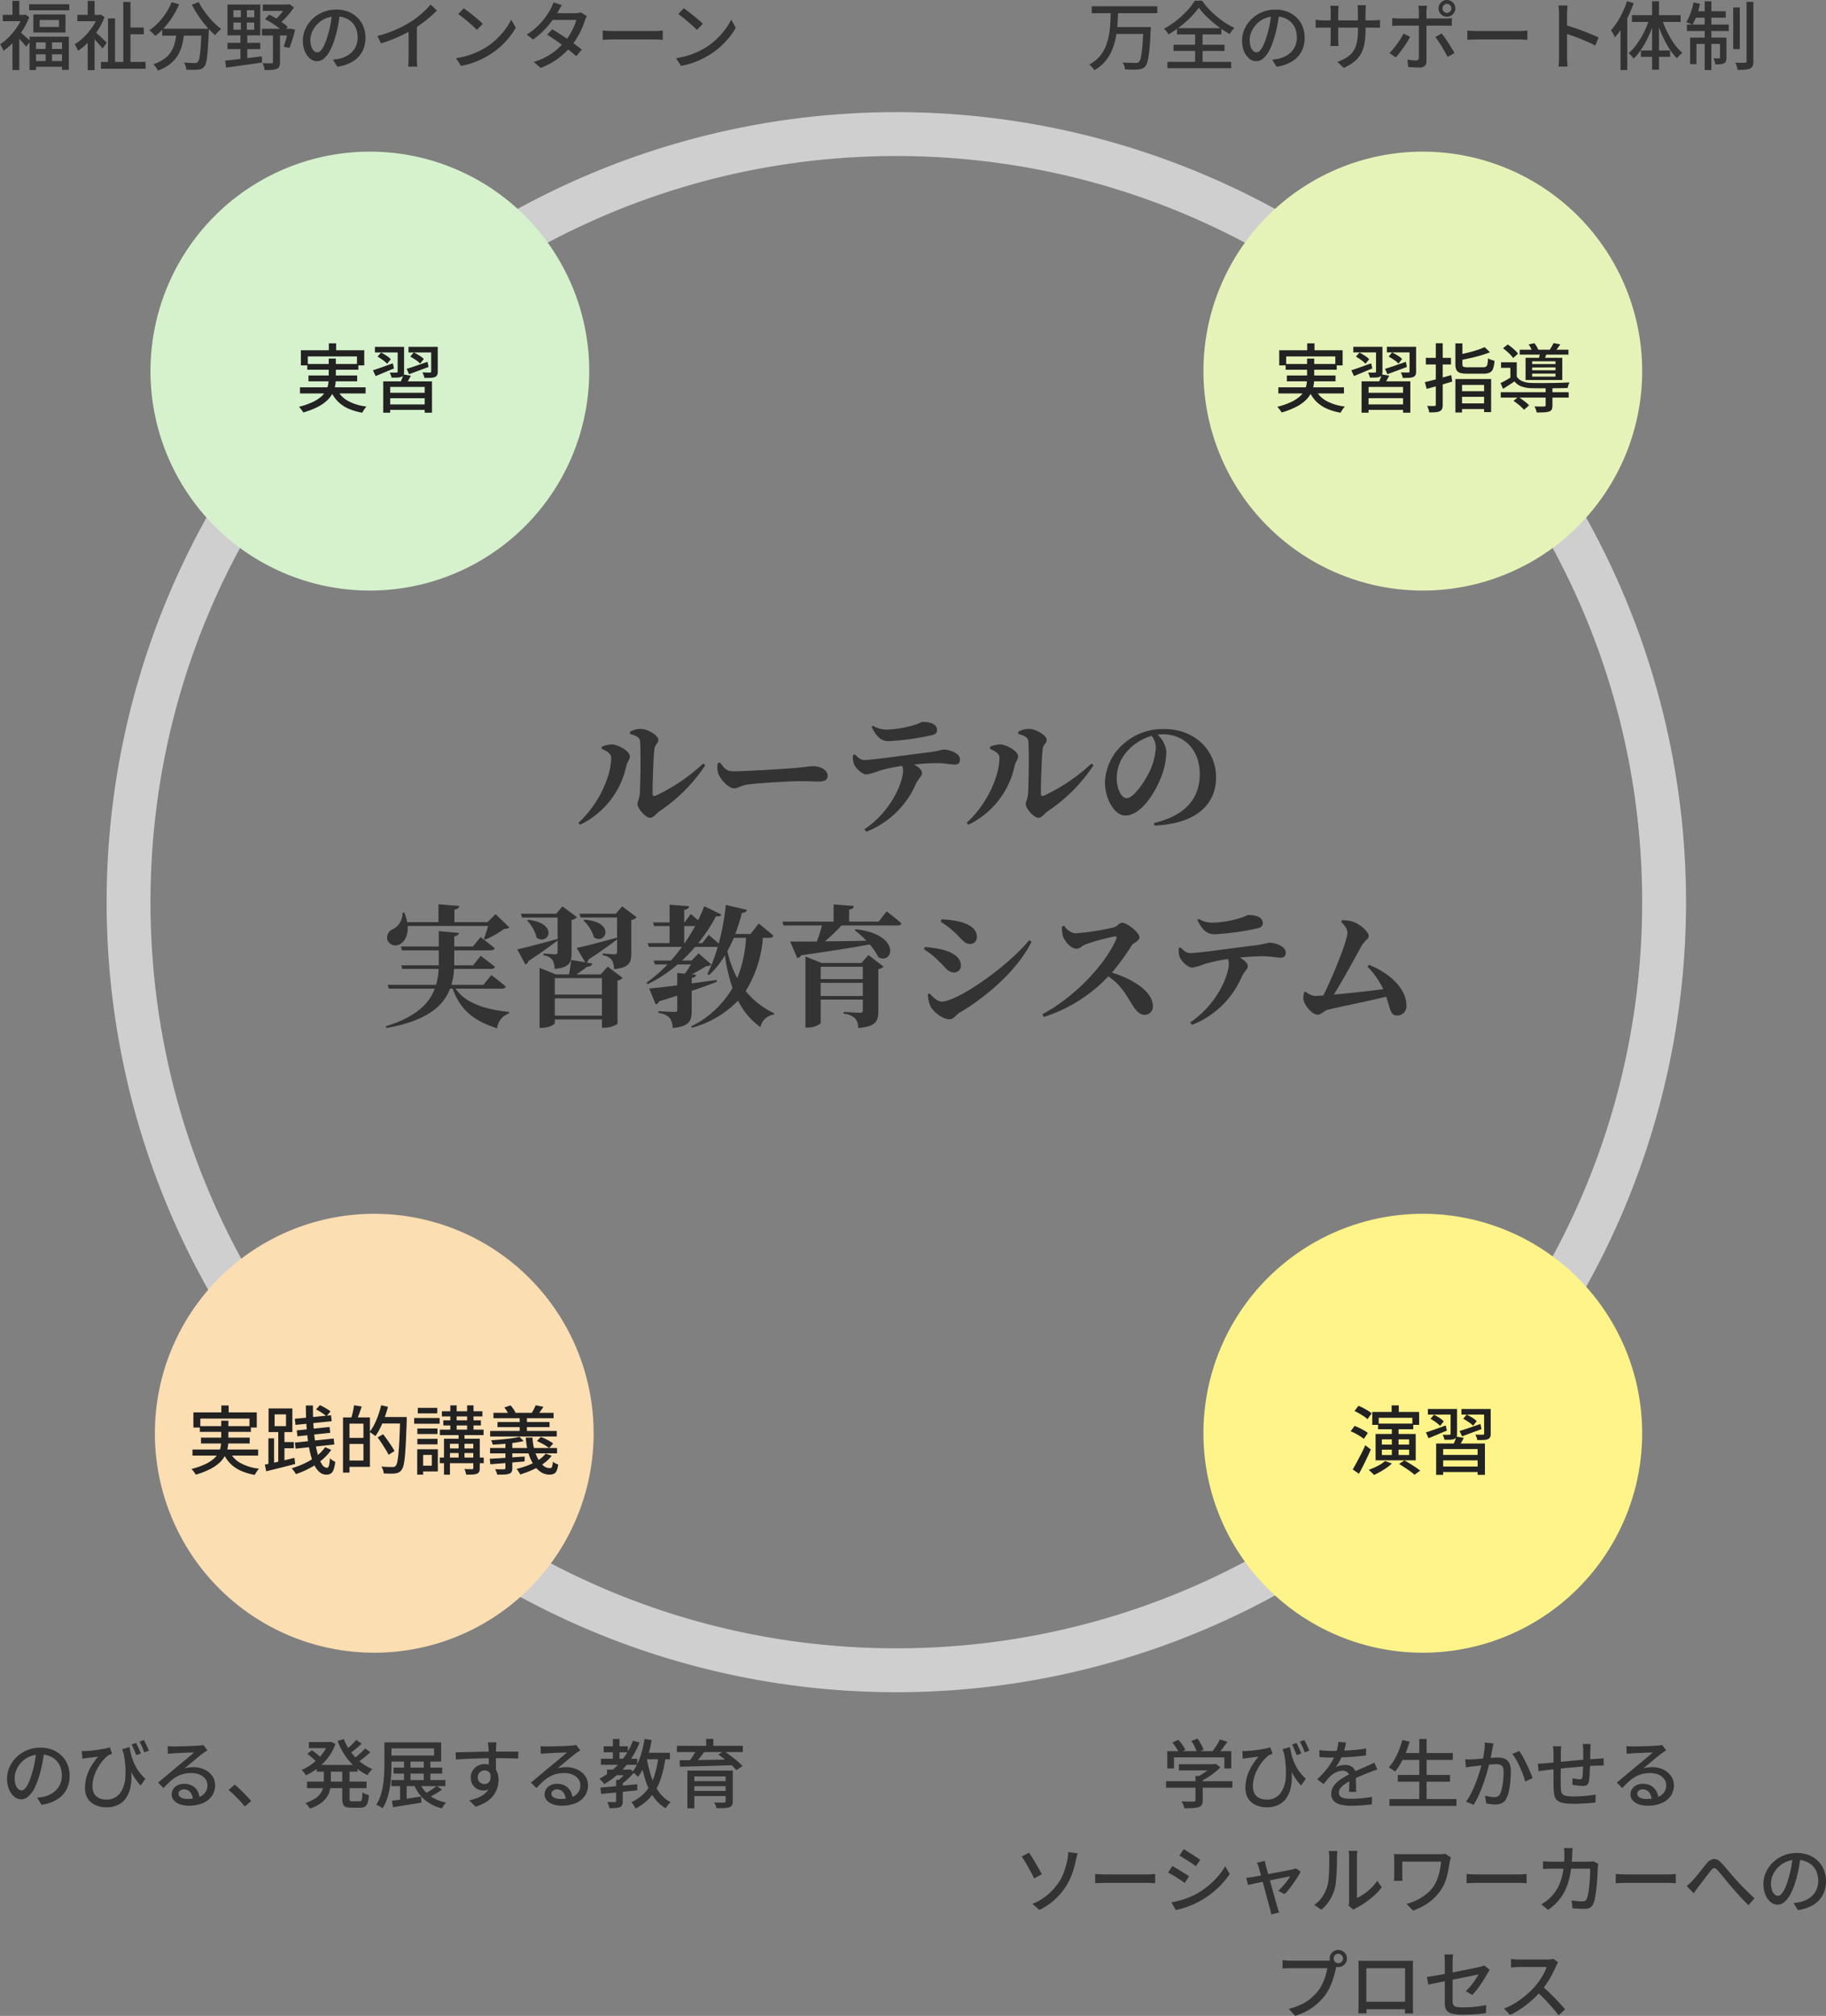 <svg xmlns="http://www.w3.org/2000/svg" width="416.205" height="459.3" viewBox="0 0 416.205 459.3"><rect x="0" y="0" width="416.205" height="459.3" fill="#808080" stroke="none"/><g transform="translate(20480.303 5064.552)"><path d="M-61.68-20.31c1.41.33,2.22.84,2.28,1.68.18,2.91.06,10.56-.09,12.03C-59.61-5.4-60-5.01-60-4.32c0,.87,1.77,3.09,2.88,3.09.84,0,1.41-1.02,2.1-1.47A37.128,37.128,0,0,0-44.55-13.2l-.48-.39A41.3,41.3,0,0,1-55.86-6.27c-.45.18-.69.03-.69-.45-.03-2.13.18-8.46.42-10.2.15-1.11.9-1.26.9-2.07,0-.99-2.43-2.49-4.05-2.49a4.649,4.649,0,0,0-2.43.66ZM-66-14.94c0,4.32-2.91,10.74-7.47,14.85l.39.45a19.374,19.374,0,0,0,10.56-13.5c.15-.75.78-1.32.78-2.07,0-1.23-2.7-2.7-4.08-2.73a6.552,6.552,0,0,0-2.31.51v.51C-67.11-16.47-66-15.9-66-14.94Zm24.3,1.29a4.876,4.876,0,0,0,.09,2.28c.54,1.47,2.4,3.42,3.57,3.42,1.14,0,1.59-.72,3.75-.93,2.31-.27,9.03-.69,11.31-.69,2.1,0,3.15.09,4.35.09,1.26,0,1.98-.42,1.98-1.29,0-1.29-1.56-2.22-3.36-2.22-.72,0-2.07.24-4.08.42-1.83.15-10.89.75-14.1.75-1.59,0-2.1-.81-3-2.01Zm35.07-8.28c1.08,2.13,2.04,3.24,3.93,3.24a58.677,58.677,0,0,0,9.75-1.35c.96-.21,1.23-.6,1.23-1.2,0-1.2-1.26-1.83-3.24-1.83-.42,0-.87.42-2.34.81a23.734,23.734,0,0,1-5.76.93,5.831,5.831,0,0,1-3.27-.87Zm-4.23,6.39a4.658,4.658,0,0,0,.18,1.98c.36,1.02,1.86,2.46,2.88,2.46a13,13,0,0,0,2.97-.87A41.479,41.479,0,0,1,.3-13.05a2.12,2.12,0,0,1,.24,1.02c0,2.34-2.28,8.97-8.82,13.44l.45.54A20.425,20.425,0,0,0,3.42-8.88c.69-1.47,1.44-1.8,1.44-2.55,0-.66-.72-1.29-1.8-1.95,2.04-.21,3.96-.3,5.28-.3,1.71,0,3.24.33,3.9.33.81,0,1.26-.24,1.26-1.23,0-1.2-2.01-2.19-3.9-2.19a22.756,22.756,0,0,1-2.97.6C2.58-15.72-6.21-14.4-8.25-14.4c-.93,0-1.47-.57-2.25-1.29Zm37.68-4.77c1.41.33,2.22.84,2.28,1.68.18,2.91.06,10.56-.09,12.03-.12,1.2-.51,1.59-.51,2.28,0,.87,1.77,3.09,2.88,3.09.84,0,1.41-1.02,2.1-1.47A37.128,37.128,0,0,0,43.95-13.2l-.48-.39A41.3,41.3,0,0,1,32.64-6.27c-.45.18-.69.03-.69-.45-.03-2.13.18-8.46.42-10.2.15-1.11.9-1.26.9-2.07,0-.99-2.43-2.49-4.05-2.49a4.649,4.649,0,0,0-2.43.66ZM22.5-14.94c0,4.32-2.91,10.74-7.47,14.85l.39.45a19.374,19.374,0,0,0,10.56-13.5c.15-.75.78-1.32.78-2.07,0-1.23-2.7-2.7-4.08-2.73a6.552,6.552,0,0,0-2.31.51v.51C21.39-16.47,22.5-15.9,22.5-14.94Zm35.64-2.37a14.444,14.444,0,0,1-1.35,5.4c-.96,2.07-3.6,6.21-5.28,6.21-1.26,0-2.28-2.22-2.28-4.59a9.254,9.254,0,0,1,2.7-6.42,11.6,11.6,0,0,1,5.28-3.18A4.417,4.417,0,0,1,58.14-17.31ZM57.84.54C67.92.12,71.88-4.74,71.88-10.41c0-6.24-4.89-11.04-11.79-11.04a13.474,13.474,0,0,0-9.12,3.21,12.126,12.126,0,0,0-4.41,8.91c0,3.9,2.22,7.59,4.62,7.59,3.66,0,7.02-5.46,8.37-9.27a15.827,15.827,0,0,0,.99-5.34,6.217,6.217,0,0,0-1.98-3.81,8.079,8.079,0,0,1,1.2-.09c4.86,0,8.4,3.54,8.4,9.06C68.16-6,65.31-1.83,57.72-.03ZM-94.05,23.42a30.77,30.77,0,0,1-.96,2.94l.27.18a20.257,20.257,0,0,0,4.35-2.46c.63-.03.93-.09,1.17-.33l-3.12-3.03-1.83,1.83h-7.56V19.7c.81-.12,1.05-.42,1.11-.84l-4.74-.39v4.08h-7.14a9.97,9.97,0,0,0-.66-2.19l-.39.03a4.143,4.143,0,0,1-2.1,3.72A2.081,2.081,0,0,0-117,26.63a2,2,0,0,0,2.94.9c1.05-.63,1.83-2.04,1.68-4.11Zm3.18,14.28c.45,0,.75-.15.84-.48-1.26-1.11-3.27-2.61-3.27-2.61l-1.83,2.22h-7.29a14.582,14.582,0,0,0,.6-3.63h8.49c.42,0,.75-.15.84-.48-1.26-1.02-3.24-2.49-3.24-2.49l-1.74,2.16h-4.29V28.97h8.37c.42,0,.75-.15.84-.48-1.23-1.05-3.21-2.52-3.21-2.52l-1.77,2.13h-4.23V25.79c.75-.12.99-.42,1.05-.78l-4.59-.42V28.1h-8.64l.24.87h8.4v3.42h-8.55l.24.81h8.28a16.085,16.085,0,0,1-.57,3.63h-11.04l.27.87h10.47c-1.32,3.51-4.41,6.48-11.16,8.58l.12.39c9.03-1.59,12.96-4.86,14.52-8.97h.6c1.77,5.07,5.13,7.44,10.11,9.03a4.091,4.091,0,0,1,2.73-3.39v-.33c-5.04-.54-9.81-1.83-12.18-5.31Zm12.66-8.37c0,.36-.12.54-.54.54-.6,0-2.67-.18-2.67-.18v.42a2.871,2.871,0,0,1,1.98.99,3.91,3.91,0,0,1,.54,2.1c3.39-.3,3.87-1.47,3.87-3.54V22.04a1.969,1.969,0,0,0,1.23-.63l-3.3-2.46-1.41,1.68h-8.07l.27.87h8.1v5.1l-.06-.21c-3.78,1.05-7.53,2.04-9.15,2.34l1.86,3.45a1.03,1.03,0,0,0,.69-.75c3.03-2.01,5.22-3.6,6.66-4.68Zm-6.93-7.14a9.091,9.091,0,0,1,2.16,3.9c2.67,1.86,5.16-3.24-1.92-4.08ZM-68.1,35.3v3.75H-78.84V35.3Zm-10.74,8.55V39.92H-68.1v3.93Zm15.36-24.9-1.47,1.68h-8.28l.27.87h8.31v4.83l-.06-.24c-3.78,1.05-7.53,2.01-9.15,2.34l1.95,3.27-3.21-.54c-.12.96-.3,2.34-.48,3.3h-3l-3.72-1.5V46.64h.54c1.44,0,2.94-.75,2.94-1.11v-.81H-68.1v1.89h.6a5.811,5.811,0,0,0,2.94-.87V35.87a1.932,1.932,0,0,0,1.17-.63l-3.39-2.55-1.62,1.77h-5.49c.78-.54,1.77-1.26,2.4-1.74.66-.03,1.08-.27,1.2-.75l-1.32-.21a1.048,1.048,0,0,0,.45-.69c3-1.98,5.13-3.51,6.51-4.59V29.3c0,.36-.12.57-.54.57-.6,0-2.73-.18-2.73-.18v.42a3.049,3.049,0,0,1,2.04,1.02,3.893,3.893,0,0,1,.51,2.13c3.48-.33,3.96-1.5,3.96-3.6V22.07a2.2,2.2,0,0,0,1.23-.63Zm-8.82,3.24A8.3,8.3,0,0,1-69.93,26c2.7,1.8,5.04-3.45-2.13-4.02Zm37.05,3.93a29.476,29.476,0,0,1-2.01,9.21,24.851,24.851,0,0,1-2.25-6.15c.51-.96,1.02-1.98,1.47-3.06Zm-14.1-2.67h2.49c-.72,1.29-1.5,2.58-2.37,3.87h-.12Zm19.5,2.67c.42,0,.72-.15.81-.48-1.23-1.11-3.33-2.79-3.33-2.79l-1.86,2.4h-3.48a40.976,40.976,0,0,0,1.5-4.8c.72-.03,1.08-.3,1.17-.69l-4.83-1.14a52.646,52.646,0,0,1-1.62,8.82c-.99-.93-2.31-1.98-2.31-1.98l-1.41,1.86h-.93a38.451,38.451,0,0,0,4.05-6.12c.75.12,1.05-.06,1.23-.39l-3.93-1.89a31.849,31.849,0,0,1-1.41,3.21c-.81-.75-1.65-1.44-1.65-1.44l-1.41,1.92h-.09V19.76c.81-.12,1.05-.39,1.11-.84l-4.44-.36v4.05h-3.78l.24.84h3.54v3.87h-4.98l.24.87h7.56a35.794,35.794,0,0,1-2.52,3.12h-3.93l.27.87h2.88a33.226,33.226,0,0,1-4.8,4.17l.3.33a31.932,31.932,0,0,0,6.81-4.5h3.03c-.39.66-.87,1.44-1.35,2.1l-1.77-.15v2.82c-2.76.36-5.04.6-6.39.72l1.47,3.63a1.277,1.277,0,0,0,.81-.72c1.47-.45,2.85-.87,4.11-1.29v3.24c0,.36-.15.48-.6.48-.6,0-3.69-.18-3.69-.18v.42a4.039,4.039,0,0,1,2.55,1.11,3.84,3.84,0,0,1,.69,2.31c3.84-.36,4.35-1.62,4.35-3.99V38.21c2.31-.78,4.2-1.47,5.73-2.07l-.06-.42c-1.92.27-3.87.54-5.67.78V35.27c.63-.09.9-.3.99-.75l-.96-.09c1.17-.57,2.34-1.29,3.3-1.86a1.8,1.8,0,0,0,1.17-.36l-2.94-2.55-1.59,1.65h-2.19a36.655,36.655,0,0,0,3-3.12H-42a.925.925,0,0,0,.3-.03,38.493,38.493,0,0,1-2.37,6.21l.39.24a19.616,19.616,0,0,0,3.6-4.47,40.647,40.647,0,0,0,1.74,7.41,22.115,22.115,0,0,1-9.45,8.76l.21.3a23.006,23.006,0,0,0,10.5-6.18,16.024,16.024,0,0,0,5.1,6.03,3.641,3.641,0,0,1,3.06-2.85l.09-.3a18.084,18.084,0,0,1-6.51-5.07,26.7,26.7,0,0,0,3.93-12.12Zm11.61,13.26v-3h9.6v3Zm9.6-6.66v2.82h-9.6V32.72Zm-.3-.87h-9.09l-3.69-1.47v16.2h.54c1.47,0,2.94-.78,2.94-1.14V40.19h9.6v2.43c0,.36-.12.57-.63.57-.72,0-3.75-.18-3.75-.18v.39a4.453,4.453,0,0,1,2.64,1.08,3.4,3.4,0,0,1,.69,2.19c4.02-.33,4.59-1.59,4.59-3.75V33.26a2.32,2.32,0,0,0,1.2-.57l-3.45-2.64Zm3.9-9.42h-6.72V19.7c.81-.12,1.02-.42,1.08-.84l-4.62-.36v3.93H-26.97l.24.87h8.79c-.3,1.14-.75,2.49-1.17,3.66-2.58.03-4.68.03-6.09,0l1.62,3.78a1.3,1.3,0,0,0,.9-.63c6.93-1.02,11.91-1.77,15.6-2.49A12.058,12.058,0,0,1-5.1,30.56c3.57,1.71,5.13-5.31-5.19-6.39l-.21.21a21.15,21.15,0,0,1,2.67,2.4c-3.39.09-6.63.12-9.45.15A43.206,43.206,0,0,0-13.5,23.3H-.66c.42,0,.75-.15.81-.48-1.26-1.14-3.36-2.73-3.36-2.73Zm17.37,2.49c1.59,1.44,2.13,2.61,3.57,2.61a1.558,1.558,0,0,0,1.47-1.59c0-1.92-1.77-2.91-3.84-3.48a21.145,21.145,0,0,0-4.23-.54l-.18.54A21.42,21.42,0,0,1,12.33,24.92ZM9.39,40.64c-1.17,0-2.16-1.17-2.82-1.86l-.39.21a6.825,6.825,0,0,0,.75,3c.87,1.35,2.88,2.7,4.17,2.7,1.02,0,1.41-.99,2.4-1.56,6.54-3.87,13.32-10.02,16.32-16.11l-.54-.36C24.18,32.87,12.84,40.64,9.39,40.64ZM8.7,31.46c1.41,1.23,1.98,2.55,3.42,2.55a1.513,1.513,0,0,0,1.59-1.65c0-1.83-2.07-3.03-4.2-3.54a22.531,22.531,0,0,0-4.02-.6l-.18.51A19.073,19.073,0,0,1,8.7,31.46Zm28.05-7.89a6.214,6.214,0,0,0,.24,2.19c.36,1.11,1.77,2.85,3.09,2.85.84,0,1.2-.72,2.19-1.05a51.292,51.292,0,0,1,6.54-1.77c.33,0,.51.12.33.57-2.43,5.85-9.81,13.5-16.86,17.16l.33.63a34.491,34.491,0,0,0,14.7-9.24c2.79,1.86,3.96,3.99,5.34,6.27,1.02,1.59,1.8,2.49,2.97,2.49a1.884,1.884,0,0,0,1.86-1.95c0-3.3-4.41-6.15-9.33-7.68a53.792,53.792,0,0,0,4.53-6.24c.36-.51,1.74-.96,1.74-1.83,0-.96-2.7-3.27-3.99-3.27-.63,0-1.14.87-1.89,1.05a57.918,57.918,0,0,1-8.76,1.35,3.561,3.561,0,0,1-2.52-1.74Zm30.87-1.5c1.08,2.13,2.04,3.24,3.93,3.24a58.677,58.677,0,0,0,9.75-1.35c.96-.21,1.23-.6,1.23-1.2,0-1.2-1.26-1.83-3.24-1.83-.42,0-.87.42-2.34.81a23.734,23.734,0,0,1-5.76.93,5.831,5.831,0,0,1-3.27-.87Zm-4.23,6.39a4.658,4.658,0,0,0,.18,1.98c.36,1.02,1.86,2.46,2.88,2.46a13,13,0,0,0,2.97-.87,41.479,41.479,0,0,1,5.13-1.08,2.12,2.12,0,0,1,.24,1.02c0,2.34-2.28,8.97-8.82,13.44l.45.54A20.425,20.425,0,0,0,77.67,35.12c.69-1.47,1.44-1.8,1.44-2.55,0-.66-.72-1.29-1.8-1.95,2.04-.21,3.96-.3,5.28-.3,1.71,0,3.24.33,3.9.33.81,0,1.26-.24,1.26-1.23,0-1.2-2.01-2.19-3.9-2.19a22.756,22.756,0,0,1-2.97.6C76.83,28.28,68.04,29.6,66,29.6c-.93,0-1.47-.57-2.25-1.29Zm42.99,4.23a18.115,18.115,0,0,1,3.6,5.13c-2.88.39-7.71.9-11.25,1.23,2.25-3.66,4.86-8.43,6.33-11.13.54-.99,1.62-1.53,1.62-2.22,0-.93-1.92-2.73-3.75-3.3a8.974,8.974,0,0,0-2.37-.3l-.15.42c.99.99,1.41,1.68,1.41,2.46,0,1.71-3.3,9.93-5.49,14.28-.96.06-1.65.12-1.89.12a4.053,4.053,0,0,1-2.13-.99l-.39.18a5.446,5.446,0,0,0-.15,1.44c.09,1.35,1.95,3.63,3.33,3.63.63,0,1.53-.96,2.19-1.11,2.19-.6,9.12-1.92,13.35-3,1.05,2.97.93,4.29,2.55,4.29a2.1,2.1,0,0,0,2.07-2.34c0-3.93-4.11-7.47-8.49-9.18Z" transform="translate(-20275 -4877)" fill="#333"/><path d="M180,10C86.262,10,10,86.262,10,180S86.262,350,180,350s170-76.262,170-170S273.738,10,180,10m0-10A180,180,0,1,1,0,180,180,180,0,0,1,180,0Z" transform="translate(-20456 -5039)" fill="#cfcfcf"/><path d="M-73.9-5.423h1.445v5.7H-73.9ZM-75.259-10v1.6h4.4V-10ZM-76.7-11.254h7.327v4.1H-76.7ZM-77.571-6.2h8.959V1.377h-1.547V-4.9h-5.933V1.411h-1.479Zm.867,2.8h7.327v1.224H-76.7Zm0,2.754h7.327V.663H-76.7Zm-.952-12.937h9.146v1.377h-9.146Zm-6.018,2.414h5.117v1.445h-5.117Zm2.21-3.179H-79.9v3.876h-1.564Zm1.717,7.072q.17.136.5.417t.714.621l.7.621q.314.28.451.416l-.952,1.292q-.187-.238-.493-.6t-.646-.731q-.34-.374-.654-.706t-.535-.535Zm.6-3.893h.323l.289-.068.884.578a15.271,15.271,0,0,1-1.521,3.043,18.379,18.379,0,0,1-2.065,2.652,14.448,14.448,0,0,1-2.278,1.989,3.414,3.414,0,0,0-.213-.51q-.145-.289-.289-.561a1.735,1.735,0,0,0-.28-.408,11.776,11.776,0,0,0,2.074-1.7A15.947,15.947,0,0,0-80.4-8.39a10.259,10.259,0,0,0,1.25-2.474Zm-2.312,5.406,1.564-1.9V1.411h-1.564Zm26.146-2.516h3.791v1.53h-3.791ZM-61.3-.442h10.183V1.105H-61.3Zm5.1-13.668h1.632V.7H-56.2Zm-3.485,3.757h1.6V.289h-1.6Zm-6.987-.816h5.253v1.445h-5.253Zm2.363,5.389,1.564-1.887v9.1h-1.564Zm0-8.568h1.564v3.876h-1.564Zm1.547,6.936q.2.17.6.518t.85.773q.451.425.825.782t.527.51l-.986,1.343a8.83,8.83,0,0,0-.578-.74q-.357-.416-.757-.867t-.774-.833q-.374-.382-.646-.637Zm.8-3.757h.323l.272-.068.9.578A15.95,15.95,0,0,1-62.041-7.6a17.222,17.222,0,0,1-2.125,2.644,15.328,15.328,0,0,1-2.354,1.98,3.414,3.414,0,0,0-.213-.51q-.145-.289-.289-.561a1.735,1.735,0,0,0-.28-.408,11.76,11.76,0,0,0,2.15-1.683,14.99,14.99,0,0,0,1.887-2.244,11.108,11.108,0,0,0,1.3-2.482Zm14.637,3.162h9.486v1.564h-9.486Zm8.959,0h1.683l-.008.144q-.009.145-.008.314a1.727,1.727,0,0,1-.017.272Q-36.8-5.321-36.9-3.927t-.2,2.312a8.95,8.95,0,0,1-.272,1.454,2,2,0,0,1-.382.774,1.625,1.625,0,0,1-.62.518,2.464,2.464,0,0,1-.808.179,10.121,10.121,0,0,1-1.147.051q-.723,0-1.5-.034A3.2,3.2,0,0,0-42,.5a3.639,3.639,0,0,0-.366-.808q.782.068,1.454.094t.978.025a1.413,1.413,0,0,0,.417-.051.732.732,0,0,0,.3-.187,2.1,2.1,0,0,0,.374-.995,20.439,20.439,0,0,0,.263-2.3q.11-1.53.213-3.978Zm-6.817-6.052,1.717.493a19.657,19.657,0,0,1-1.479,2.8A18.955,18.955,0,0,1-46.8-8.313a14.427,14.427,0,0,1-2.091,1.938,4.679,4.679,0,0,0-.391-.416q-.255-.246-.527-.485t-.459-.374a12.145,12.145,0,0,0,2.032-1.717,15.561,15.561,0,0,0,1.751-2.2A13.556,13.556,0,0,0-45.186-14.059Zm6.171-.034a14.171,14.171,0,0,0,.994,1.7A20.971,20.971,0,0,0-36.745-10.7a19.439,19.439,0,0,0,1.419,1.53A13.856,13.856,0,0,0-33.9-7.956q-.2.17-.467.425t-.5.518a4.894,4.894,0,0,0-.391.485q-.7-.612-1.437-1.4t-1.445-1.709q-.705-.918-1.326-1.9t-1.113-1.929ZM-44-7.548h1.751A23.708,23.708,0,0,1-42.67-4.8a9.826,9.826,0,0,1-.918,2.524A7.4,7.4,0,0,1-45.347-.119,9.7,9.7,0,0,1-48.314,1.53a4.525,4.525,0,0,0-.272-.493A5.563,5.563,0,0,0-48.96.51a2.948,2.948,0,0,0-.408-.425,8.588,8.588,0,0,0,2.711-1.377A5.909,5.909,0,0,0-45.109-3.12a7.936,7.936,0,0,0,.765-2.134A23.06,23.06,0,0,0-44-7.548Zm12.9-1.853v1.615h4.743V-9.4Zm0-2.822v1.6h4.743v-1.6Zm-1.343-1.292h7.463v7.021h-7.463Zm0,8.721h7.463v1.445h-7.463ZM-32.98-.731l2.4-.272q1.36-.153,2.9-.34l3.069-.374.034,1.411q-1.445.221-2.924.425l-2.83.391-2.456.34Zm8.568-12.784h6.052v1.445h-6.052Zm-.2,5.525H-18.1v1.53h-6.511Zm5.542-5.525h.391l.34-.085,1.037.731a16.729,16.729,0,0,1-1.012,1.385,15.211,15.211,0,0,1-1.224,1.343,11.048,11.048,0,0,1-1.3,1.1,4.234,4.234,0,0,0-.434-.476q-.281-.272-.467-.425a8.9,8.9,0,0,0,1.037-.995,14.885,14.885,0,0,0,.944-1.164,7.935,7.935,0,0,0,.688-1.105ZM-23.919-10.2l1-1a14.672,14.672,0,0,1,1.556.85q.791.493,1.487.995a10.618,10.618,0,0,1,1.156.943l-1.02,1.122a10.332,10.332,0,0,0-1.139-.995q-.7-.536-1.5-1.037T-23.919-10.2ZM-18.6-7.99h.238l.255-.051,1.088.255q-.272,1.088-.629,2.236a19.324,19.324,0,0,1-.7,1.93l-1.309-.306a9.58,9.58,0,0,0,.391-1.131q.187-.654.365-1.351t.3-1.343Zm-3.485.748h1.6V-.408a2.634,2.634,0,0,1-.153.995,1.045,1.045,0,0,1-.6.553,3.461,3.461,0,0,1-1.122.23q-.68.042-1.615.042a3.919,3.919,0,0,0-.178-.79,5.6,5.6,0,0,0-.315-.791q.68.034,1.267.043t.773-.009a.5.5,0,0,0,.272-.076.3.3,0,0,0,.068-.229Zm-7.31-5.8h1.36v5.848h.1V-.867h-1.564V-7.191h.1Zm22.61,1.411q-.17,1.309-.434,2.762a24.545,24.545,0,0,1-.706,2.881A15.755,15.755,0,0,1-9.069-3.052a6.1,6.1,0,0,1-1.385,1.828A2.423,2.423,0,0,1-12.036-.6a2.477,2.477,0,0,1-1.581-.587,4.193,4.193,0,0,1-1.19-1.649A6.194,6.194,0,0,1-15.266-5.3a6.392,6.392,0,0,1,.587-2.7,7.314,7.314,0,0,1,1.623-2.261,7.661,7.661,0,0,1,2.414-1.547,7.809,7.809,0,0,1,2.975-.561,7.381,7.381,0,0,1,2.762.493A6.192,6.192,0,0,1-2.8-10.515,5.908,5.908,0,0,1-1.462-8.466,6.8,6.8,0,0,1-1-5.967a6.629,6.629,0,0,1-.74,3.17A5.876,5.876,0,0,1-3.91-.535,9.217,9.217,0,0,1-7.412.646l-1-1.6q.442-.051.816-.11t.7-.128a6.347,6.347,0,0,0,1.556-.578,5.138,5.138,0,0,0,1.318-.995,4.45,4.45,0,0,0,.91-1.42,4.84,4.84,0,0,0,.332-1.836,5.435,5.435,0,0,0-.323-1.9,4.273,4.273,0,0,0-.952-1.522A4.394,4.394,0,0,0-5.61-10.447a5.568,5.568,0,0,0-2.074-.365,5.953,5.953,0,0,0-2.482.493,5.738,5.738,0,0,0-1.845,1.3,5.842,5.842,0,0,0-1.148,1.743,4.662,4.662,0,0,0-.391,1.8,4.642,4.642,0,0,0,.238,1.607,2.256,2.256,0,0,0,.6.944,1.119,1.119,0,0,0,.731.306A1.123,1.123,0,0,0-11.22-3a4.362,4.362,0,0,0,.79-1.215,15.185,15.185,0,0,0,.791-2.125,22.216,22.216,0,0,0,.654-2.609q.264-1.386.382-2.712Zm8.5,5.287A28.3,28.3,0,0,0,5.84-7.761a25.57,25.57,0,0,0,3.29-1.709,16.916,16.916,0,0,0,1.76-1.224q.858-.68,1.623-1.411a18.9,18.9,0,0,0,1.343-1.411l1.428,1.36q-.748.765-1.615,1.513T11.841-9.206q-.961.688-1.964,1.3-.935.578-2.125,1.165T5.236-5.619q-1.326.535-2.686.96ZM8.823-8.585l1.887-.493v7.7q0,.34.009.739t.034.74a2.951,2.951,0,0,0,.077.527H8.721Q8.738.442,8.772.1t.043-.74q.009-.4.009-.739Zm12.563-4.08q.459.306,1.054.757t1.215.96q.621.51,1.182.986a9.828,9.828,0,0,1,.9.85L24.4-7.735q-.323-.34-.85-.825t-1.131-1q-.6-.519-1.2-.986t-1.071-.791ZM19.635-1.292a19.273,19.273,0,0,0,2.635-.587,17.1,17.1,0,0,0,2.218-.833,18.758,18.758,0,0,0,1.827-.961,15.084,15.084,0,0,0,2.508-1.921,17.913,17.913,0,0,0,2.014-2.244,12.9,12.9,0,0,0,1.377-2.244l1.037,1.853a15.429,15.429,0,0,1-1.5,2.21A18.529,18.529,0,0,1,29.733-3.9a16.777,16.777,0,0,1-2.448,1.828,20.967,20.967,0,0,1-1.861,1.02,18.146,18.146,0,0,1-2.176.884,17.727,17.727,0,0,1-2.473.629ZM41.582-7.871q.8.476,1.717,1.063t1.836,1.224q.918.637,1.743,1.232T48.3-3.247l-1.258,1.5q-.578-.527-1.385-1.173T43.92-4.25q-.926-.68-1.836-1.3T40.409-6.664Zm7.871-3.009a4.62,4.62,0,0,0-.246.5q-.128.3-.213.553a17.5,17.5,0,0,1-.688,1.8,18.212,18.212,0,0,1-1.037,2A17.316,17.316,0,0,1,45.917-4.08a17.256,17.256,0,0,1-2.882,2.762A16.047,16.047,0,0,1,38.913.918L37.366-.442a15.009,15.009,0,0,0,2.966-1.241,14.319,14.319,0,0,0,2.3-1.59,15.422,15.422,0,0,0,1.751-1.743,12.974,12.974,0,0,0,1.164-1.632,16.646,16.646,0,0,0,.935-1.768,9.02,9.02,0,0,0,.569-1.6H40.987l.646-1.53H46.8a4.693,4.693,0,0,0,.7-.051,3.111,3.111,0,0,0,.578-.136ZM43.775-13.4q-.255.374-.5.816t-.382.7a21.669,21.669,0,0,1-1.385,2.091,20.357,20.357,0,0,1-1.93,2.236,17.22,17.22,0,0,1-2.38,2L35.751-6.681a14.287,14.287,0,0,0,2.542-1.972,16.021,16.021,0,0,0,1.777-2.057,16.645,16.645,0,0,0,1.122-1.768,6.3,6.3,0,0,0,.349-.706,6.184,6.184,0,0,0,.3-.825Zm9.3,5.814.706.043q.417.025.9.043t.926.017h9.248q.612,0,1.105-.043t.8-.059v2.108l-.816-.051q-.527-.034-1.088-.034H55.607q-.7,0-1.394.026t-1.139.059Zm18.462-5.083q.459.306,1.054.757t1.215.96q.62.51,1.182.986a9.828,9.828,0,0,1,.9.85L74.545-7.735q-.323-.34-.85-.825t-1.131-1q-.6-.519-1.2-.986t-1.071-.791ZM69.785-1.292a19.273,19.273,0,0,0,2.635-.587,17.1,17.1,0,0,0,2.218-.833,18.758,18.758,0,0,0,1.827-.961,15.084,15.084,0,0,0,2.507-1.921,17.913,17.913,0,0,0,2.015-2.244,12.9,12.9,0,0,0,1.377-2.244L83.4-8.228a15.43,15.43,0,0,1-1.5,2.21A18.529,18.529,0,0,1,79.883-3.9a16.777,16.777,0,0,1-2.448,1.828,20.965,20.965,0,0,1-1.862,1.02A18.146,18.146,0,0,1,73.4-.17a17.727,17.727,0,0,1-2.474.629Z" transform="translate(-20396 -5050)" fill="#333"/><path d="M50,0A50,50,0,1,1,0,50,50,50,0,0,1,50,0Z" transform="translate(-20446 -5030)" fill="#d6f2cd"/><path d="M-9.35-14.331h1.666v2.567H-9.35Zm-6.375,1.581h14.45V-9.3H-2.941v-2.04h-11.2V-9.3h-1.581Zm1.462,3.128H-2.618v1.309H-14.263ZM-15.929-4.3H-.969v1.394h-14.96ZM-13.991-7h11.1v1.326h-11.1ZM-7.565-4A5.962,5.962,0,0,0-5.074-1.258,11.2,11.2,0,0,0-.765.068a4.3,4.3,0,0,0-.518.663q-.281.425-.451.748A13.088,13.088,0,0,1-5,.5,7.784,7.784,0,0,1-7.4-1.19,8.463,8.463,0,0,1-9.01-3.672Zm-1.819-6.851h1.632v4.454a9.727,9.727,0,0,1-.161,1.751,6.138,6.138,0,0,1-.6,1.734A6.159,6.159,0,0,1-9.792-1.275,9.481,9.481,0,0,1-11.942.187a18.325,18.325,0,0,1-3.239,1.241,3.179,3.179,0,0,0-.255-.408q-.17-.238-.366-.476t-.365-.408A17.287,17.287,0,0,0-13.082-.927a8.463,8.463,0,0,0,1.972-1.241A4.875,4.875,0,0,0-10-3.536,4.751,4.751,0,0,0-9.5-4.981a8.982,8.982,0,0,0,.119-1.445ZM3.043-5.661H14.161v7.14H12.495V-4.4H4.641V1.479h-1.6Zm.816,2.6h9.1v1.241h-9.1ZM3.927-.408h9.078V.833H3.927ZM7.633-7.242l1.717.289q-.306.595-.637,1.164t-.587.961L6.817-5.134q.221-.459.468-1.054A6.492,6.492,0,0,0,7.633-7.242Zm-6.477-6.29H6.732v1.275H1.156Zm5.185,0H7.8v5.644a1.846,1.846,0,0,1-.128.765.888.888,0,0,1-.485.425,2.525,2.525,0,0,1-.909.17q-.553.017-1.335.017a4.217,4.217,0,0,0-.17-.587,3.616,3.616,0,0,0-.255-.57q.51.017.952.017t.595-.017a.294.294,0,0,0,.221-.059.268.268,0,0,0,.051-.179Zm2.465,0h5.916v1.275H8.806Zm5.168,0h1.5v5.627a1.843,1.843,0,0,1-.136.8,1.079,1.079,0,0,1-.51.459,2.927,2.927,0,0,1-.969.179q-.6.025-1.428.025a3.8,3.8,0,0,0-.178-.638,6.013,6.013,0,0,0-.264-.62q.544.017,1.037.025t.663.008a.438.438,0,0,0,.229-.068.238.238,0,0,0,.059-.187ZM8.381-8.517q.918-.272,2.176-.705l2.584-.893.238,1.173q-1.139.425-2.312.859t-2.125.79Zm.833-2.788L10-12.257a14.152,14.152,0,0,1,1.267.705,5.287,5.287,0,0,1,1.028.79l-.833,1.054a5.827,5.827,0,0,0-.994-.825A13.994,13.994,0,0,0,9.214-11.305ZM.714-8.194q.867-.272,2.074-.7t2.448-.884L5.491-8.6Q4.4-8.16,3.315-7.7t-2.006.833Zm1.037-3.111.8-.918a11.081,11.081,0,0,1,1.241.714,5.223,5.223,0,0,1,.986.8L3.944-9.673a6.527,6.527,0,0,0-.969-.833A13.175,13.175,0,0,0,1.751-11.305Z" transform="translate(-20396 -4972)" fill="#222"/><path d="M-75.463-13.124H-60.52v1.581H-75.463Zm5.372,4.743H-63.1v1.564h-6.987Zm6.426,0H-62v.144q0,.145-.008.323a2.532,2.532,0,0,1-.026.28q-.085,2.04-.2,3.468t-.264,2.38a9.458,9.458,0,0,1-.332,1.513,2.458,2.458,0,0,1-.425.833,1.893,1.893,0,0,1-.722.519,3.553,3.553,0,0,1-.91.2,10.793,10.793,0,0,1-1.3.034q-.825-.017-1.691-.051a2.99,2.99,0,0,0-.17-.808,2.827,2.827,0,0,0-.391-.774q.918.068,1.734.085t1.173.017a1.759,1.759,0,0,0,.484-.026.762.762,0,0,0,.331-.178,2.253,2.253,0,0,0,.459-1.1,20.606,20.606,0,0,0,.332-2.448q.144-1.607.263-4.122Zm-7.463-3.434h1.683q-.051,1.445-.153,2.95A22.745,22.745,0,0,1-70-5.891a14.81,14.81,0,0,1-.867,2.822A9.685,9.685,0,0,1-72.4-.57a9.259,9.259,0,0,1-2.465,2.015,4.125,4.125,0,0,0-.519-.689,4.5,4.5,0,0,0-.655-.6,7.949,7.949,0,0,0,2.312-1.785,8.3,8.3,0,0,0,1.411-2.261,12.566,12.566,0,0,0,.757-2.559,21.453,21.453,0,0,0,.323-2.695Q-71.162-10.506-71.128-11.815Zm20.06-1a15.981,15.981,0,0,1-1.266,1.589A20.445,20.445,0,0,1-53.983-9.6q-.91.808-1.913,1.538A22.323,22.323,0,0,1-57.97-6.715a4.777,4.777,0,0,0-.451-.672,4.479,4.479,0,0,0-.569-.62,18.8,18.8,0,0,0,2.822-1.861,22.01,22.01,0,0,0,2.457-2.261,13.615,13.615,0,0,0,1.742-2.27h1.649a17.345,17.345,0,0,0,1.53,1.879A20.092,20.092,0,0,0-46.971-10.8a20.9,20.9,0,0,0,1.989,1.47,15.178,15.178,0,0,0,2.04,1.122,5.932,5.932,0,0,0-.586.688,7.81,7.81,0,0,0-.485.74q-.986-.561-2-1.275t-1.955-1.513A23.066,23.066,0,0,1-49.708-11.2,14.927,14.927,0,0,1-51.068-12.818Zm-5.746,8.466H-45.2v1.411H-56.814Zm.8-3.791h10.1V-6.7h-10.1ZM-58.208-.459H-43.69V.986H-58.208ZM-51.9-7.514h1.7V.34h-1.7Zm19.193-4.114q-.17,1.309-.433,2.762a24.545,24.545,0,0,1-.706,2.881,15.755,15.755,0,0,1-1.147,2.933A6.1,6.1,0,0,1-36.38-1.224,2.423,2.423,0,0,1-37.961-.6a2.477,2.477,0,0,1-1.581-.587,4.193,4.193,0,0,1-1.19-1.649A6.194,6.194,0,0,1-41.191-5.3a6.392,6.392,0,0,1,.586-2.7,7.314,7.314,0,0,1,1.624-2.261,7.661,7.661,0,0,1,2.414-1.547,7.809,7.809,0,0,1,2.975-.561,7.381,7.381,0,0,1,2.762.493,6.192,6.192,0,0,1,2.108,1.369,5.908,5.908,0,0,1,1.335,2.049,6.8,6.8,0,0,1,.459,2.5,6.629,6.629,0,0,1-.74,3.17A5.876,5.876,0,0,1-29.835-.535a9.217,9.217,0,0,1-3.5,1.182l-1-1.6q.442-.051.816-.11t.7-.128a6.347,6.347,0,0,0,1.556-.578,5.138,5.138,0,0,0,1.318-.995,4.45,4.45,0,0,0,.91-1.42,4.84,4.84,0,0,0,.331-1.836,5.435,5.435,0,0,0-.323-1.9,4.273,4.273,0,0,0-.952-1.522,4.394,4.394,0,0,0-1.547-1.012,5.568,5.568,0,0,0-2.074-.365,5.953,5.953,0,0,0-2.482.493,5.738,5.738,0,0,0-1.845,1.3,5.842,5.842,0,0,0-1.147,1.743,4.662,4.662,0,0,0-.391,1.8,4.642,4.642,0,0,0,.238,1.607,2.256,2.256,0,0,0,.6.944,1.119,1.119,0,0,0,.731.306A1.123,1.123,0,0,0-37.145-3a4.362,4.362,0,0,0,.791-1.215,15.184,15.184,0,0,0,.791-2.125,22.216,22.216,0,0,0,.654-2.609q.264-1.386.382-2.712Zm19.652,3.944a17.726,17.726,0,0,1-.221,2.95,7.711,7.711,0,0,1-.765,2.329A6.1,6.1,0,0,1-15.555-.57,10.865,10.865,0,0,1-18.02.918l-1.445-1.36a11.8,11.8,0,0,0,2.074-.986,5.092,5.092,0,0,0,1.462-1.334,5.43,5.43,0,0,0,.859-1.964,12.47,12.47,0,0,0,.281-2.856v-4.3q0-.51-.026-.9a5.583,5.583,0,0,0-.06-.578h1.921q-.017.187-.059.578a8.435,8.435,0,0,0-.042.9Zm-6.12-5.542q-.017.17-.06.527a7.142,7.142,0,0,0-.042.833v6.154q0,.34.017.68t.034.595q.017.255.034.374H-21.08q.017-.119.034-.374t.034-.586q.017-.332.017-.689v-6.154q0-.323-.026-.68t-.076-.68Zm-5.253,3.179a2.37,2.37,0,0,0,.383.059q.263.025.629.051t.757.026h11.2q.629,0,1.045-.034t.655-.068v1.8q-.2-.017-.637-.034t-1.046-.017h-11.22q-.391,0-.748.008t-.62.026q-.264.017-.4.034Zm28.917-2.6a1,1,0,0,0,.289.722.956.956,0,0,0,.714.3.984.984,0,0,0,.723-.3.984.984,0,0,0,.3-.722.984.984,0,0,0-.3-.722.984.984,0,0,0-.723-.3.956.956,0,0,0-.714.3A1,1,0,0,0,4.488-12.648Zm-.9,0a1.813,1.813,0,0,1,.263-.96,2,2,0,0,1,.689-.688,1.815,1.815,0,0,1,.952-.255,1.859,1.859,0,0,1,.961.255,1.978,1.978,0,0,1,.7.688,1.813,1.813,0,0,1,.264.96,1.813,1.813,0,0,1-.264.96,1.978,1.978,0,0,1-.7.689,1.859,1.859,0,0,1-.961.255A1.814,1.814,0,0,1,4.539-11a2,2,0,0,1-.689-.689A1.813,1.813,0,0,1,3.587-12.648Zm-2.618-.6q-.017.119-.051.366t-.059.51Q.833-12.1.833-11.9V-.612A1.449,1.449,0,0,1,.459.459,1.683,1.683,0,0,1-.765.833q-.391,0-.841-.017T-2.5.774Q-2.941.748-3.332.714L-3.485-.969q.561.1,1.088.145t.85.042a.669.669,0,0,0,.485-.144A.723.723,0,0,0-.9-1.411V-11.917a7,7,0,0,0-.043-.714,4.765,4.765,0,0,0-.094-.612ZM-6.97-10.438l.74.068q.382.034.773.034H5.1q.323,0,.757-.026t.757-.076V-8.67q-.357-.017-.765-.025T5.117-8.7H-5.44q-.391,0-.791.009t-.74.043Zm4.08,4.267q-.272.544-.68,1.2t-.876,1.309q-.468.655-.91,1.224t-.8.961l-1.462-1a10.278,10.278,0,0,0,.884-.935q.459-.544.893-1.147t.807-1.207A12.508,12.508,0,0,0-4.4-6.9ZM4.3-6.919q.34.408.74.977t.807,1.2q.408.629.765,1.224t.612,1.054l-1.564.884q-.272-.527-.621-1.148T4.31-3.978q-.383-.629-.765-1.19T2.839-6.12Zm5.848-.663.705.043q.417.025.9.043t.927.017H21.93q.612,0,1.1-.043t.8-.059v2.108l-.816-.051q-.527-.034-1.088-.034H12.682q-.7,0-1.394.026t-1.139.059Zm20.91,6.018V-11.39q0-.408-.034-.944a7.283,7.283,0,0,0-.119-.96H33q-.034.408-.076.935t-.043.969v9.826q0,.272.017.663t.051.791q.034.4.068.723H30.923q.068-.442.1-1.063T31.059-1.564Zm1.428-7.293q.833.238,1.87.587t2.091.748q1.054.4,2.006.791t1.615.714L39.3-4.165q-.714-.391-1.606-.791T35.87-5.729q-.935-.374-1.81-.68t-1.573-.527ZM46.546-14.28l1.513.442a27.346,27.346,0,0,1-1.165,2.865,27.1,27.1,0,0,1-1.462,2.694,16.9,16.9,0,0,1-1.64,2.244,3.559,3.559,0,0,0-.229-.51q-.161-.306-.34-.621a3.654,3.654,0,0,0-.332-.5,13.7,13.7,0,0,0,1.428-1.878,19.817,19.817,0,0,0,1.25-2.278A21.933,21.933,0,0,0,46.546-14.28ZM45.067-9.775l1.53-1.513v12.7h-1.53Zm7.191-4.505h1.581V1.326H52.258ZM47.668-11.1h11.1v1.547h-11.1Zm2.04,8.041h6.664V-1.6H49.708ZM54.5-10.268a20.169,20.169,0,0,0,1.19,2.958,20.246,20.246,0,0,0,1.615,2.728A10.933,10.933,0,0,0,59.16-2.516a6.671,6.671,0,0,0-.646.578,4.87,4.87,0,0,0-.578.68A13.327,13.327,0,0,1,56.109-3.6a23.3,23.3,0,0,1-1.59-3.018,27.2,27.2,0,0,1-1.207-3.306Zm-2.822-.1,1.19.323a27.5,27.5,0,0,1-1.25,3.4,22.723,22.723,0,0,1-1.64,3.069,12.77,12.77,0,0,1-1.921,2.372q-.136-.187-.332-.425a5.227,5.227,0,0,0-.417-.451,3.974,3.974,0,0,0-.408-.349,11.082,11.082,0,0,0,1.912-2.108,20.222,20.222,0,0,0,1.658-2.788A19.522,19.522,0,0,0,51.68-10.37Zm19.074-2.482h1.5v9.5h-1.5ZM73.8-14.127h1.547V-.612a2.79,2.79,0,0,1-.17,1.1,1.177,1.177,0,0,1-.6.586,3.636,3.636,0,0,1-1.139.247q-.714.059-1.683.059a5.9,5.9,0,0,0-.2-.816,6,6,0,0,0-.314-.833q.714.017,1.334.025t.859-.008a.4.4,0,0,0,.272-.076A.369.369,0,0,0,73.8-.612Zm-9.554-.136h1.53V1.411h-1.53Zm3.5,8.279h1.462v4.539a2.669,2.669,0,0,1-.1.808.881.881,0,0,1-.442.5,2.3,2.3,0,0,1-.833.213q-.493.042-1.173.042a2.7,2.7,0,0,0-.145-.706,4.441,4.441,0,0,0-.28-.671q.476.017.825.017a4.582,4.582,0,0,0,.484-.017q.2,0,.2-.221Zm-6.817,0H68.34v1.445H62.373V.051H60.928ZM60.2-8.959h9.537V-7.48H60.2Zm1.7-3.026h7.157v1.462H61.608Zm-.187-2.006,1.479.306a21.06,21.06,0,0,1-.748,2.61,11.853,11.853,0,0,1-.986,2.151q-.153-.085-.408-.2T60.52-9.35q-.272-.1-.476-.17a9,9,0,0,0,.986-2.04A18.951,18.951,0,0,0,61.71-13.991Z" transform="translate(-20156 -5050)" fill="#333"/><path d="M50,0A50,50,0,1,1,0,50,50,50,0,0,1,50,0Z" transform="translate(-20206 -5030)" fill="#e6f3b8"/><path d="M-26.35-14.331h1.666v2.567H-26.35Zm-6.375,1.581h14.45V-9.3h-1.666v-2.04h-11.2V-9.3h-1.581Zm1.462,3.128h11.645v1.309H-31.263ZM-32.929-4.3h14.96v1.394h-14.96ZM-30.991-7h11.1v1.326h-11.1ZM-24.565-4a5.962,5.962,0,0,0,2.49,2.737A11.2,11.2,0,0,0-17.765.068a4.3,4.3,0,0,0-.518.663q-.281.425-.451.748A13.088,13.088,0,0,1-22,.5,7.784,7.784,0,0,1-24.4-1.19,8.463,8.463,0,0,1-26.01-3.672Zm-1.819-6.851h1.632v4.454a9.727,9.727,0,0,1-.162,1.751,6.138,6.138,0,0,1-.6,1.734,6.159,6.159,0,0,1-1.275,1.632A9.481,9.481,0,0,1-28.942.187a18.325,18.325,0,0,1-3.239,1.241,3.18,3.18,0,0,0-.255-.408q-.17-.238-.365-.476t-.366-.408A17.287,17.287,0,0,0-30.081-.927,8.463,8.463,0,0,0-28.11-2.168,4.875,4.875,0,0,0-27-3.536,4.751,4.751,0,0,0-26.5-4.981a8.982,8.982,0,0,0,.119-1.445Zm12.427,5.185H-2.839v7.14H-4.505V-4.4h-7.854V1.479h-1.6Zm.816,2.6h9.1v1.241h-9.1Zm.068,2.652h9.078V.833h-9.078Zm3.706-6.834,1.717.289q-.306.595-.637,1.164t-.587.961l-1.309-.306q.221-.459.467-1.054A6.492,6.492,0,0,0-9.367-7.242Zm-6.477-6.29h5.576v1.275h-5.576Zm5.185,0H-9.2v5.644a1.846,1.846,0,0,1-.127.765.888.888,0,0,1-.485.425,2.525,2.525,0,0,1-.91.17q-.552.017-1.334.017a4.217,4.217,0,0,0-.17-.587,3.616,3.616,0,0,0-.255-.57q.51.017.952.017t.595-.017a.294.294,0,0,0,.221-.059.268.268,0,0,0,.051-.179Zm2.465,0h5.916v1.275H-8.194Zm5.168,0h1.5v5.627a1.843,1.843,0,0,1-.136.8,1.079,1.079,0,0,1-.51.459,2.927,2.927,0,0,1-.969.179q-.6.025-1.428.025a3.8,3.8,0,0,0-.178-.638,6.013,6.013,0,0,0-.264-.62q.544.017,1.037.025t.663.008a.438.438,0,0,0,.229-.068.238.238,0,0,0,.059-.187ZM-8.619-8.517q.918-.272,2.176-.705l2.584-.893.238,1.173q-1.139.425-2.312.859t-2.125.79Zm.833-2.788L-7-12.257a14.152,14.152,0,0,1,1.267.705,5.287,5.287,0,0,1,1.028.79l-.833,1.054a5.827,5.827,0,0,0-.994-.825A13.994,13.994,0,0,0-7.786-11.305Zm-8.5,3.111q.867-.272,2.074-.7t2.448-.884l.255,1.173q-1.088.442-2.176.9t-2.006.833Zm1.037-3.111.8-.918a11.081,11.081,0,0,1,1.241.714,5.223,5.223,0,0,1,.986.8l-.833,1.037a6.527,6.527,0,0,0-.969-.833A13.175,13.175,0,0,0-15.249-11.305ZM7.429-14.314h1.6v4.743q0,.459.23.578a2.737,2.737,0,0,0,1.028.119h3.451a1.271,1.271,0,0,0,.672-.145.87.87,0,0,0,.323-.586,9.62,9.62,0,0,0,.145-1.326,2.838,2.838,0,0,0,.7.348,5.723,5.723,0,0,0,.765.229,6.547,6.547,0,0,1-.331,1.811,1.542,1.542,0,0,1-.757.884,3.3,3.3,0,0,1-1.411.247H10.149A5.714,5.714,0,0,1,8.492-7.6a1.315,1.315,0,0,1-.825-.663,2.968,2.968,0,0,1-.238-1.309Zm6.664.85,1.224,1.173q-.935.374-2.066.705t-2.329.6q-1.2.272-2.32.476a3.024,3.024,0,0,0-.2-.6q-.153-.348-.289-.6,1.071-.221,2.185-.5t2.108-.6A15.367,15.367,0,0,0,14.093-13.464ZM7.429-6.188h8.143V1.343h-1.6V-4.845H8.942V1.428H7.429Zm.8,2.771h6.29v1.275H8.228ZM8.16-.646h6.392V.646H8.16ZM.459-5.491q.765-.17,1.76-.425T4.31-6.477l2.185-.612L6.7-5.61q-1.513.459-3.052.892T.884-3.944ZM.7-11.016H6.426v1.5H.7Zm2.261-3.332H4.539V-.374A2.563,2.563,0,0,1,4.395.6a1.042,1.042,0,0,1-.519.527,2.676,2.676,0,0,1-.961.238q-.587.051-1.454.051A3.557,3.557,0,0,0,1.284.68Q1.139.255,1-.068q.527.017,1,.025a6.194,6.194,0,0,0,.629-.008A.362.362,0,0,0,2.89-.119a.362.362,0,0,0,.068-.255ZM17.765-3.2H33.252v1.241H17.765Zm4.318-9.673H33.2v1.122H22.083ZM28-4.267h1.547v4.08a2.211,2.211,0,0,1-.153.91.959.959,0,0,1-.612.484,4.116,4.116,0,0,1-1.122.187q-.68.034-1.7.034a3.552,3.552,0,0,0-.2-.7,6.621,6.621,0,0,0-.306-.68q.476.017.935.026t.79,0q.332-.008.468-.009a.556.556,0,0,0,.28-.077A.255.255,0,0,0,28-.221Zm-7.327,3.06,1.088-.918q.425.272.9.612t.893.68a4.946,4.946,0,0,1,.671.646l-1.173,1a5.6,5.6,0,0,0-.637-.671q-.4-.365-.859-.723T20.672-1.207Zm-2.38-12,1.054-.867a10.81,10.81,0,0,1,.892.655q.45.366.85.748a4.636,4.636,0,0,1,.62.705l-1.122.986a5.121,5.121,0,0,0-.595-.731q-.374-.391-.825-.782T18.292-13.209Zm5.831-.867,1.309-.289a6.523,6.523,0,0,1,.561.825,4.318,4.318,0,0,1,.391.842l-1.394.323a4.638,4.638,0,0,0-.349-.833A7.79,7.79,0,0,0,24.123-14.076Zm.8,5.236v.646h5.321V-8.84Zm0,1.411v.68h5.321v-.68Zm0-2.805V-9.6h5.321v-.629Zm-1.5-.8H31.79v5.066H23.426Zm-2.006,1.02V-6.2H19.958v-2.55H17.833v-1.258Zm5.338-2.414,1.6.119q-.187.476-.349.91t-.3.756l-1.275-.187q.1-.374.2-.825T26.758-12.427ZM29.8-14.382l1.53.289q-.306.476-.621.893t-.569.74l-1.275-.289q.238-.357.51-.825A9,9,0,0,0,29.8-14.382ZM21.42-6.749a2.761,2.761,0,0,0,1.326,1.071,5.762,5.762,0,0,0,1.972.374q.612.017,1.462.025t1.819,0q.969-.008,1.964-.025t1.9-.051q.9-.034,1.581-.068a4.045,4.045,0,0,0-.247.6,4.534,4.534,0,0,0-.179.663q-.782.034-1.878.051t-2.287.025q-1.19.009-2.269,0t-1.845-.025a7.346,7.346,0,0,1-2.253-.4,3.63,3.63,0,0,1-1.59-1.148q-.612.425-1.258.841t-1.343.859L17.714-5.27q.595-.289,1.292-.68t1.343-.8Z" transform="translate(-20156 -4972)" fill="#222"/><path d="M-75.208-11.628q-.17,1.309-.434,2.762a24.544,24.544,0,0,1-.705,2.881,15.756,15.756,0,0,1-1.147,2.933A6.1,6.1,0,0,1-78.88-1.224,2.423,2.423,0,0,1-80.461-.6a2.477,2.477,0,0,1-1.581-.587,4.193,4.193,0,0,1-1.19-1.649A6.194,6.194,0,0,1-83.691-5.3a6.392,6.392,0,0,1,.587-2.7,7.314,7.314,0,0,1,1.623-2.261,7.661,7.661,0,0,1,2.414-1.547,7.809,7.809,0,0,1,2.975-.561,7.381,7.381,0,0,1,2.762.493,6.192,6.192,0,0,1,2.108,1.369,5.908,5.908,0,0,1,1.334,2.049,6.8,6.8,0,0,1,.459,2.5,6.629,6.629,0,0,1-.739,3.17A5.876,5.876,0,0,1-72.335-.535a9.217,9.217,0,0,1-3.5,1.182l-1-1.6q.442-.051.816-.11t.7-.128a6.347,6.347,0,0,0,1.555-.578,5.138,5.138,0,0,0,1.317-.995,4.45,4.45,0,0,0,.91-1.42,4.84,4.84,0,0,0,.332-1.836,5.435,5.435,0,0,0-.323-1.9,4.273,4.273,0,0,0-.952-1.522,4.394,4.394,0,0,0-1.547-1.012,5.568,5.568,0,0,0-2.074-.365,5.953,5.953,0,0,0-2.482.493,5.738,5.738,0,0,0-1.844,1.3,5.842,5.842,0,0,0-1.147,1.743,4.662,4.662,0,0,0-.391,1.8,4.642,4.642,0,0,0,.238,1.607,2.256,2.256,0,0,0,.6.944,1.119,1.119,0,0,0,.731.306A1.123,1.123,0,0,0-79.645-3a4.362,4.362,0,0,0,.79-1.215,15.185,15.185,0,0,0,.79-2.125,22.216,22.216,0,0,0,.655-2.609q.264-1.386.382-2.712Zm19.431-.867q.119.782.349,1.683A12.912,12.912,0,0,0-54.8-8.968a10.855,10.855,0,0,0,1.037,1.879A10.455,10.455,0,0,0-52.156-5.27l-1.105,1.53A15,15,0,0,1-54.944-6.01,19.437,19.437,0,0,1-56.3-8.738q-.612-1.5-1.156-3.281Zm-10.88.884a6.423,6.423,0,0,0,.935,0q.6-.017,1.36-.1t1.564-.2q.8-.119,1.471-.255a6.647,6.647,0,0,0,1.063-.289l.51,1.5q-.187.051-.442.145a3.3,3.3,0,0,0-.442.2,7.382,7.382,0,0,0-.8.722,10.238,10.238,0,0,0-.944,1.131,10.9,10.9,0,0,0-.9,1.479,9.451,9.451,0,0,0-.68,1.76,7.2,7.2,0,0,0-.263,1.947,3.476,3.476,0,0,0,.255,1.419,2.5,2.5,0,0,0,.688.927,2.729,2.729,0,0,0,1,.519,4.373,4.373,0,0,0,1.2.162A3.719,3.719,0,0,0-58-1.913a6.857,6.857,0,0,0,1.275-3.8,20.377,20.377,0,0,0-.5-5.746l1.564,2.72A17.127,17.127,0,0,1-55.352-5.9a11.008,11.008,0,0,1-.255,2.7,6.733,6.733,0,0,1-.952,2.27A4.67,4.67,0,0,1-58.344.646a6,6,0,0,1-2.771.578A5.957,5.957,0,0,1-62.993.935,4.742,4.742,0,0,1-64.532.1a3.642,3.642,0,0,1-1.029-1.377,4.787,4.787,0,0,1-.366-1.938,8.773,8.773,0,0,1,.247-2.116,9.864,9.864,0,0,1,.663-1.87,11.786,11.786,0,0,1,.952-1.649q.535-.773,1.113-1.471-.374.051-.875.111t-.969.119q-.468.059-.757.111-.238.017-.467.051t-.5.085Zm12.376-1.836q.17.34.374.774t.4.858a7.773,7.773,0,0,1,.314.782l-1.054.374q-.136-.391-.323-.825t-.366-.858a8.1,8.1,0,0,0-.365-.765Zm1.785-.646q.272.493.595,1.19t.544,1.224l-1.071.374q-.2-.595-.5-1.258t-.587-1.173Zm5.406,1.377q.323.034.688.051t.672.017q.255,0,.825-.009t1.292-.026q.722-.017,1.437-.042t1.283-.059l.842-.051q.459-.034.705-.068a1.864,1.864,0,0,0,.382-.085l.935,1.224q-.255.17-.527.34a5.421,5.421,0,0,0-.544.391q-.323.238-.841.655t-1.114.918q-.6.5-1.173.978t-1.037.85a5.083,5.083,0,0,1,1.02-.23,8.8,8.8,0,0,1,1.02-.059,5.732,5.732,0,0,1,2.533.544,4.519,4.519,0,0,1,1.768,1.462,3.6,3.6,0,0,1,.646,2.125,4.21,4.21,0,0,1-.705,2.4A4.66,4.66,0,0,1-39.023.255a7.928,7.928,0,0,1-3.239.6A5.983,5.983,0,0,1-44.319.527a3.11,3.11,0,0,1-1.368-.91,2.061,2.061,0,0,1-.485-1.352,2.176,2.176,0,0,1,.348-1.182,2.5,2.5,0,0,1,.986-.884,3.142,3.142,0,0,1,1.471-.331,3.673,3.673,0,0,1,1.93.467,3.224,3.224,0,0,1,1.19,1.233A3.73,3.73,0,0,1-39.8-.765l-1.547.221a2.749,2.749,0,0,0-.586-1.666,1.77,1.77,0,0,0-1.437-.646,1.351,1.351,0,0,0-.892.289.862.862,0,0,0-.349.68.984.984,0,0,0,.57.884,2.96,2.96,0,0,0,1.47.323A7.339,7.339,0,0,0-40.1-1.046a3.22,3.22,0,0,0,1.547-1.071,2.774,2.774,0,0,0,.527-1.708,2.3,2.3,0,0,0-.476-1.428,3.1,3.1,0,0,0-1.309-.977,4.9,4.9,0,0,0-1.9-.349,7.067,7.067,0,0,0-1.861.23,6.335,6.335,0,0,0-1.573.663,8.994,8.994,0,0,0-1.437,1.071q-.705.638-1.453,1.454L-49.283-4.42q.51-.408,1.122-.918l1.232-1.028q.621-.519,1.173-.986t.927-.773l.867-.705q.51-.417,1.054-.876l1.037-.875q.493-.416.816-.705-.272.017-.748.034t-1.045.043L-44-11.161q-.578.025-1.054.051t-.731.042q-.306.017-.638.042t-.621.059Zm17.6,13.753Q-30.022.391-30.66-.289T-31.951-1.6q-.654-.629-1.25-1.122l1.394-1.224q.612.493,1.292,1.148t1.334,1.343q.654.689,1.131,1.267Zm16.354-9.469h9.316V-6.9h-9.316Zm-1.768-5.219h4.964v1.394h-4.964Zm-.408,9.01H-1.751v1.5H-15.317Zm4.811-9.01h.289l.289-.068,1.071.51A10.864,10.864,0,0,1-10-10.846a12.413,12.413,0,0,1-1.6,1.989,13.554,13.554,0,0,1-1.9,1.6,12.6,12.6,0,0,1-2.074,1.173,5.1,5.1,0,0,0-.442-.638,3.549,3.549,0,0,0-.544-.569A10.65,10.65,0,0,0-14.68-8.3a12.49,12.49,0,0,0,1.743-1.411,10.946,10.946,0,0,0,1.445-1.717,8.508,8.508,0,0,0,.986-1.93Zm-.986,5.967h1.6V-4.76a9.912,9.912,0,0,1-.162,1.785,5.111,5.111,0,0,1-.646,1.7A5.4,5.4,0,0,1-12.138.255a9.243,9.243,0,0,1-2.533,1.258,4.149,4.149,0,0,0-.281-.433Q-15.13.833-15.325.6a2.766,2.766,0,0,0-.366-.366A9.057,9.057,0,0,0-13.447-.8,4.342,4.342,0,0,0-12.181-2.04a3.989,3.989,0,0,0,.552-1.352,7.133,7.133,0,0,0,.136-1.386Zm4.573-6.63A12.107,12.107,0,0,0-5.4-11.484,12.374,12.374,0,0,0-3.179-9.121,10.4,10.4,0,0,0-.425-7.5a2.926,2.926,0,0,0-.391.4q-.2.247-.4.5a3.6,3.6,0,0,0-.315.476A11.444,11.444,0,0,1-4.394-7.99a13.494,13.494,0,0,1-2.3-2.66,16.434,16.434,0,0,1-1.658-3.255Zm-8.33,3.366,1.02-.85q.357.238.765.561t.773.629a6.829,6.829,0,0,1,.6.561l-1.054.952a6.9,6.9,0,0,0-.578-.578q-.357-.323-.757-.663T-15.249-10.948Zm11.135-3.179,1.241.85q-.663.629-1.428,1.258t-1.394,1.054l-.969-.748q.408-.306.884-.722t.918-.867Q-4.42-13.753-4.114-14.127Zm2.04,1.938,1.19.85q-.7.646-1.521,1.3t-1.5,1.114L-4.9-9.69q.442-.306.961-.74t1.012-.9Q-2.431-11.8-2.074-12.189ZM-7.293-7.616h1.666V-.8a.877.877,0,0,0,.111.544A.753.753,0,0,0-5-.136h1.666a.469.469,0,0,0,.383-.153,1.2,1.2,0,0,0,.178-.595q.051-.442.085-1.309a3.286,3.286,0,0,0,.7.382,5.373,5.373,0,0,0,.765.264A8.062,8.062,0,0,1-1.5.179a1.533,1.533,0,0,1-.595.876,1.989,1.989,0,0,1-1.08.255H-5.253a3.34,3.34,0,0,1-1.258-.187A1.077,1.077,0,0,1-7.123.468,3.813,3.813,0,0,1-7.293-.8Zm11.7-.2H15.487v1.36H4.4Zm-.51,2.839H16.218V-3.6H3.893Zm2.89-4.4H8.262V-4.3H6.783Zm-.9,4.9h1.5V-.017h-1.5Zm5.406-4.9H12.8v5.049H11.288ZM2.312-13.566H3.927v5.015q0,1.088-.068,2.389T3.587-3.5A16.815,16.815,0,0,1,2.975-.867,9.758,9.758,0,0,1,1.887,1.462a2.987,2.987,0,0,0-.417-.3Q1.207,1,.935.859T.459.629A8.567,8.567,0,0,0,1.471-1.53a15.579,15.579,0,0,0,.544-2.406q.178-1.233.238-2.414t.059-2.2Zm.969,0H15.249V-9.2H3.281v-1.377H13.634v-1.615H3.281ZM4.029-.272q.833-.1,1.921-.255t2.3-.34l2.439-.374L10.761.153q-1.7.289-3.434.561t-3.06.493ZM10.336-4.42a6.82,6.82,0,0,0,2.253,2.933,9.249,9.249,0,0,0,3.8,1.624,3.937,3.937,0,0,0-.527.629,5.778,5.778,0,0,0-.425.7A9.513,9.513,0,0,1,11.424-.553,8.913,8.913,0,0,1,8.993-4.114Zm3.893.765,1.207.85a17.433,17.433,0,0,1-1.53.994q-.833.484-1.513.825l-1.037-.782q.459-.238.986-.561T13.362-3Q13.855-3.349,14.229-3.655Zm13.634-9.911q-.017.1-.043.357t-.042.51q-.017.255-.017.374-.017.323-.026.893t-.008,1.249q0,.68.008,1.368t.017,1.292q.009.6.009,1.012l-1.649-.68v-.774q0-.5-.008-1.139t-.017-1.266q-.009-.629-.017-1.156t-.026-.8q-.034-.408-.076-.765t-.059-.476Zm-9.3,2.261q.731-.017,1.641-.034t1.93-.043l2.031-.051q1.012-.026,1.93-.034t1.632-.008h5.117l-.034,1.6q-.731-.034-1.98-.059t-3.137-.026q-1.122,0-2.312.017t-2.389.059q-1.2.042-2.312.094t-2.066.119Zm9.044,4.964a5.627,5.627,0,0,1-.331,2.082,2.637,2.637,0,0,1-.944,1.241,2.566,2.566,0,0,1-1.479.416,2.921,2.921,0,0,1-1.028-.187,2.792,2.792,0,0,1-.918-.569,2.8,2.8,0,0,1-.663-.935A3.08,3.08,0,0,1,22-5.559a2.92,2.92,0,0,1,.433-1.589,3.068,3.068,0,0,1,1.156-1.08,3.251,3.251,0,0,1,1.573-.391,3.077,3.077,0,0,1,1.76.476A2.953,2.953,0,0,1,27.982-6.86a4.475,4.475,0,0,1,.357,1.828,6.271,6.271,0,0,1-.255,1.725,5.622,5.622,0,0,1-.85,1.726A6.292,6.292,0,0,1,25.628-.06,8.915,8.915,0,0,1,23.1,1.071L21.658-.357a10.568,10.568,0,0,0,2.057-.638A5.943,5.943,0,0,0,25.3-1.981a4.1,4.1,0,0,0,1.028-1.394,4.517,4.517,0,0,0,.365-1.879,2.053,2.053,0,0,0-.451-1.479,1.478,1.478,0,0,0-1.1-.459A1.591,1.591,0,0,0,24.4-7a1.479,1.479,0,0,0-.578.544,1.616,1.616,0,0,0-.221.867,1.386,1.386,0,0,0,.467,1.114,1.612,1.612,0,0,0,1.08.4,1.3,1.3,0,0,0,.841-.281,1.519,1.519,0,0,0,.485-.884A3.644,3.644,0,0,0,26.4-6.783Zm10.3-6.375q.323.034.688.051t.672.017q.255,0,.825-.009t1.292-.026q.722-.017,1.437-.042t1.283-.059l.842-.051q.459-.034.705-.068a1.864,1.864,0,0,0,.382-.085l.935,1.224q-.255.17-.527.34a5.421,5.421,0,0,0-.544.391q-.323.238-.841.655t-1.114.918q-.6.5-1.173.978t-1.037.85a5.083,5.083,0,0,1,1.02-.23,8.8,8.8,0,0,1,1.02-.059,5.732,5.732,0,0,1,2.533.544,4.519,4.519,0,0,1,1.768,1.462,3.6,3.6,0,0,1,.646,2.125,4.21,4.21,0,0,1-.705,2.4A4.66,4.66,0,0,1,45.977.255a7.928,7.928,0,0,1-3.239.6A5.983,5.983,0,0,1,40.681.527a3.11,3.11,0,0,1-1.368-.91,2.061,2.061,0,0,1-.485-1.352,2.176,2.176,0,0,1,.348-1.182,2.5,2.5,0,0,1,.986-.884,3.142,3.142,0,0,1,1.471-.331,3.673,3.673,0,0,1,1.93.467,3.224,3.224,0,0,1,1.19,1.233A3.73,3.73,0,0,1,45.2-.765l-1.547.221a2.749,2.749,0,0,0-.586-1.666,1.77,1.77,0,0,0-1.437-.646,1.351,1.351,0,0,0-.892.289.862.862,0,0,0-.349.68.984.984,0,0,0,.57.884,2.96,2.96,0,0,0,1.47.323A7.339,7.339,0,0,0,44.9-1.046a3.22,3.22,0,0,0,1.547-1.071,2.774,2.774,0,0,0,.527-1.708,2.3,2.3,0,0,0-.476-1.428,3.1,3.1,0,0,0-1.309-.977,4.9,4.9,0,0,0-1.9-.349,7.067,7.067,0,0,0-1.861.23,6.335,6.335,0,0,0-1.573.663,8.994,8.994,0,0,0-1.437,1.071q-.705.638-1.453,1.454L35.717-4.42q.51-.408,1.122-.918l1.232-1.028q.621-.519,1.173-.986t.927-.773l.867-.705q.51-.417,1.054-.876l1.037-.875q.493-.416.816-.705-.272.017-.748.034t-1.045.043L41-11.161q-.578.025-1.054.051t-.731.042q-.306.017-.638.042t-.621.059ZM53.057-7.361h5v1.275h-5Zm-.765-5.321h5.525v1.377H52.292Zm-.629,2.839h8.279v1.394H51.663Zm2.737-4.5h1.5v5.2H54.4Zm4.573.391,1.5.425a19.752,19.752,0,0,1-3.34,5.559,17.818,17.818,0,0,1-4.735,3.91,1.955,1.955,0,0,0-.289-.4q-.2-.229-.425-.459a4.245,4.245,0,0,0-.391-.365,15.469,15.469,0,0,0,4.6-3.562A16.814,16.814,0,0,0,58.973-13.957ZM55.131-5.015h1.513V-.17A2.145,2.145,0,0,1,56.5.706a.988.988,0,0,1-.535.485,2.883,2.883,0,0,1-.978.2q-.586.034-1.4.034a3.252,3.252,0,0,0-.17-.7,4.437,4.437,0,0,0-.306-.7q.595.017,1.079.017h.654a.328.328,0,0,0,.229-.059.269.269,0,0,0,.06-.2Zm2.584-2.346h.34l.289-.085.9.68a13.963,13.963,0,0,1-1.419,1.513,14.135,14.135,0,0,1-1.573,1.275,2.775,2.775,0,0,0-.382-.442q-.247-.238-.416-.391a8.483,8.483,0,0,0,.85-.706q.425-.4.8-.825a8.991,8.991,0,0,0,.612-.765Zm-6.171,4.1q1.071-.1,2.44-.221t2.907-.263q1.539-.145,3.069-.281v1.377l-2.95.306q-1.487.153-2.839.289t-2.44.238ZM61.268-11.2H67.4v1.479H61.268Zm.357-3.162,1.615.272a31.658,31.658,0,0,1-.731,3.179A22.126,22.126,0,0,1,61.48-8.041a11.48,11.48,0,0,1-1.352,2.329,3.366,3.366,0,0,0-.357-.374q-.238-.221-.493-.425a5.211,5.211,0,0,0-.442-.323,9.459,9.459,0,0,0,1.25-2.074A17.712,17.712,0,0,0,61-11.492,27.152,27.152,0,0,0,61.625-14.365Zm3.145,4.012,1.632.17a25.421,25.421,0,0,1-1.181,5.142,12.086,12.086,0,0,1-2.159,3.825A11.407,11.407,0,0,1,59.551,1.5a2.313,2.313,0,0,0-.238-.476q-.17-.272-.357-.544a4.38,4.38,0,0,0-.34-.442A9.387,9.387,0,0,0,61.838-2.3a10.15,10.15,0,0,0,1.938-3.434A22.25,22.25,0,0,0,64.77-10.353ZM62.118-10a25.653,25.653,0,0,0,1.028,4.241A13.212,13.212,0,0,0,64.9-2.27,7.449,7.449,0,0,0,67.558.051a3.772,3.772,0,0,0-.408.4,5.742,5.742,0,0,0-.408.51q-.187.263-.323.484a8.823,8.823,0,0,1-2.805-2.652,14.989,14.989,0,0,1-1.827-3.816,32.413,32.413,0,0,1-1.131-4.735ZM71.366-7.14h9.248v1.326h-7.65V1.445h-1.6Zm8.721,0h1.632V-.17a1.864,1.864,0,0,1-.179.918,1.166,1.166,0,0,1-.62.476,4.292,4.292,0,0,1-1.181.178q-.722.026-1.743.026a3.141,3.141,0,0,0-.2-.655q-.153-.366-.306-.655l.926.034q.468.017.825.008t.476-.008a.529.529,0,0,0,.3-.085.307.307,0,0,0,.076-.238Zm-7.752,2.4h8.4v1.156h-8.4Zm-3.349-8.041H84.014v1.411H68.986Zm4.5.867,1.785.476q-.578.782-1.232,1.573t-1.2,1.351L71.57-8.993q.323-.408.68-.918t.688-1.045Q73.27-11.492,73.491-11.917ZM78.4-10.8l1.292-.8q.731.476,1.538,1.08T82.765-9.3a12.284,12.284,0,0,1,1.181,1.122l-1.394.935a10.042,10.042,0,0,0-1.105-1.139q-.7-.629-1.487-1.267T78.4-10.8ZM69.615-9.5q1.156,0,2.61-.017t3.1-.051Q76.976-9.6,78.7-9.63t3.425-.077l-.085,1.326q-2.227.068-4.479.144t-4.284.128q-2.031.051-3.613.085Zm2.72,7h8.347v1.156H72.335ZM75.65-14.365H77.3v2.3H75.65Z" transform="translate(-20395 -4654)" fill="#333"/><path d="M50,0A50,50,0,1,1,0,50,50,50,0,0,1,50,0Z" transform="translate(-20445 -4788)" fill="#fcdeb3"/><path d="M-34.85-14.331h1.666v2.567H-34.85Zm-6.375,1.581h14.45V-9.3h-1.666v-2.04h-11.2V-9.3h-1.581Zm1.462,3.128h11.645v1.309H-39.763ZM-41.429-4.3h14.96v1.394h-14.96ZM-39.491-7h11.1v1.326h-11.1ZM-33.065-4a5.962,5.962,0,0,0,2.49,2.737A11.2,11.2,0,0,0-26.265.068a4.3,4.3,0,0,0-.518.663q-.281.425-.451.748A13.088,13.088,0,0,1-30.5.5,7.784,7.784,0,0,1-32.9-1.19,8.463,8.463,0,0,1-34.51-3.672Zm-1.819-6.851h1.632v4.454a9.727,9.727,0,0,1-.161,1.751,6.138,6.138,0,0,1-.6,1.734,6.159,6.159,0,0,1-1.275,1.632A9.481,9.481,0,0,1-37.443.187a18.325,18.325,0,0,1-3.238,1.241,3.18,3.18,0,0,0-.255-.408q-.17-.238-.365-.476t-.366-.408A17.287,17.287,0,0,0-38.582-.927,8.463,8.463,0,0,0-36.61-2.168,4.875,4.875,0,0,0-35.5-3.536,4.751,4.751,0,0,0-35-4.981a8.982,8.982,0,0,0,.119-1.445Zm12.172-1.445v2.669h2.6v-2.669Zm-1.377-1.36h5.423v5.389h-5.423Zm2.21,4.777h1.411V-1h-1.411Zm-2.244,2.04h1.292V-.442h-1.292ZM-24.939-.85q.85-.17,1.955-.416t2.337-.536q1.232-.289,2.456-.6L-18.02-1q-1.734.459-3.485.893t-3.111.773ZM-21.233-6h2.907V-4.59h-2.907Zm3.128-5.3,8.262-.8.136,1.36-8.245.833Zm.442,2.652,7.48-.782.153,1.326-7.48.8Zm-.408,2.771L-9.248-6.8l.153,1.36-8.823.952Zm2.482-8.449h1.615q-.017,2.312.11,4.42t.4,3.893a22.466,22.466,0,0,0,.672,3.1,7.364,7.364,0,0,0,.909,2.049,1.4,1.4,0,0,0,1.105.731q.306,0,.45-.476a8.42,8.42,0,0,0,.212-1.717,3.219,3.219,0,0,0,.587.485,3.846,3.846,0,0,0,.638.348A8,8,0,0,1-9.265.28a1.752,1.752,0,0,1-.629.893,1.873,1.873,0,0,1-1.037.255A2.335,2.335,0,0,1-12.486.842a4.911,4.911,0,0,1-1.2-1.658,13.527,13.527,0,0,1-.875-2.542,27.784,27.784,0,0,1-.587-3.23q-.221-1.759-.332-3.723T-15.589-14.331Zm2.312.9.9-.969q.408.187.867.434t.867.5a4.377,4.377,0,0,1,.663.493l-.918,1.088a6.143,6.143,0,0,0-.655-.518q-.4-.281-.85-.552T-13.277-13.43Zm2.091,8.6,1.377.612A11.506,11.506,0,0,1-11.943-1.9,16.558,16.558,0,0,1-14.713-.043a19.714,19.714,0,0,1-3.154,1.352,4.936,4.936,0,0,0-.425-.68,5.425,5.425,0,0,0-.544-.646A20.31,20.31,0,0,0-15.81-1.173,14.616,14.616,0,0,0-13.149-2.8,9.205,9.205,0,0,0-11.186-4.828Zm5-6.783h5.2V-.34h-5.2V-1.785h3.723v-8.4H-6.188Zm-.935,0h1.479V.969H-7.123Zm.867,4.658h4.539v1.394H-6.256Zm1.649-7.429,1.751.289q-.272.816-.578,1.649t-.561,1.411l-1.275-.306q.119-.425.255-.96t.247-1.088Q-4.658-13.94-4.607-14.382ZM1.36-11.7h5.1v1.479H1.36Zm4.539,0H7.4v.765Q7.31-8.024,7.208-6.01T6.979-2.7A14.694,14.694,0,0,1,6.673-.7,2.82,2.82,0,0,1,6.239.34a1.889,1.889,0,0,1-.663.586,2.856,2.856,0,0,1-.833.229A9.411,9.411,0,0,1,3.6,1.2Q2.89,1.19,2.159,1.156A3.157,3.157,0,0,0,2,.366a2.666,2.666,0,0,0-.382-.773q.833.068,1.53.085t1.02.017a1.413,1.413,0,0,0,.416-.051A.731.731,0,0,0,4.9-.578,2.284,2.284,0,0,0,5.253-1.5,16.849,16.849,0,0,0,5.525-3.46q.119-1.266.212-3.222T5.9-11.373ZM1.581-14.382l1.547.357a25.649,25.649,0,0,1-.773,2.482,24.683,24.683,0,0,1-.977,2.3,12.587,12.587,0,0,1-1.122,1.9,3.245,3.245,0,0,0-.383-.314q-.247-.178-.493-.348a3.807,3.807,0,0,0-.451-.272A10.264,10.264,0,0,0,.009-10a17.6,17.6,0,0,0,.9-2.116A22.48,22.48,0,0,0,1.581-14.382ZM.765-7.055l1.258-.714q.459.578.96,1.283t.935,1.368q.434.663.705,1.173l-1.36.85A10.45,10.45,0,0,0,2.6-4.3q-.425-.68-.9-1.411T.765-7.055Zm14.654-5.95H24.65v1.173H15.419ZM14.96-8.823h9.962v1.241H14.96Zm-.017,6.358H24.956v1.292H14.943Zm1.666-2.074H23.46V-3.5H16.609Zm-.867-6.409H24.31v1.173H15.742Zm1.6-3.4h1.445v6.086H17.34Zm3.825,0h1.462v6.086H21.165ZM19.227-8.211H20.57v6.494H19.227Zm3.349,1.462h1.479V-.085a2.08,2.08,0,0,1-.136.842.966.966,0,0,1-.527.468,2.953,2.953,0,0,1-.978.178q-.6.026-1.454.026A5.363,5.363,0,0,0,20.8.782a4.164,4.164,0,0,0-.246-.629q.578.017,1.079.025t.655.009a.371.371,0,0,0,.238-.077A.333.333,0,0,0,22.576-.1Zm-6.681,0H23.12V-5.61H17.255V1.445H15.9ZM9.826-9.078h4.59V-7.82H9.826Zm.1-4.709h4.437v1.258H9.928Zm-.1,7.055h4.59v1.258H9.826ZM9.1-11.475h5.8v1.309H9.1Zm1.5,7.123h3.893V.7H10.591V-.612h2.533V-3.06H10.591Zm-.8,0h1.343v5.78H9.792Zm17.374-8.3h13.7v1.224h-13.7Zm.918,2.091H39.95V-9.4H28.084Zm-1.666,2.04H41.6v1.258H26.418ZM26.4-4.641H41.667v1.224H26.4Zm6.749-7.344H34.8v4.1H33.15Zm3.655-2.4,1.751.374q-.34.51-.68.986t-.612.8L35.887-12.6q.238-.391.5-.9T36.805-14.382ZM26.333-2.193q1-.051,2.286-.127T31.365-2.5l2.924-.2-.017,1.122-2.8.238q-1.4.119-2.686.221l-2.321.187Zm3.57-4.25h1.564V-.068a1.819,1.819,0,0,1-.161.876.983.983,0,0,1-.587.417,3.627,3.627,0,0,1-1.071.178q-.646.026-1.615.026a3.371,3.371,0,0,0-.2-.629,6.488,6.488,0,0,0-.281-.612q.425.017.842.025t.74,0Q29.461.2,29.58.2a.362.362,0,0,0,.255-.068A.332.332,0,0,0,29.9-.1Zm3.2-.748.952.969q-.935.221-2.142.383t-2.473.272q-1.267.111-2.44.161a2.834,2.834,0,0,0-.145-.5,5.146,5.146,0,0,0-.212-.5q1.139-.068,2.346-.179t2.286-.264A18.244,18.244,0,0,0,33.1-7.191Zm1.445.17h1.53A12.34,12.34,0,0,0,36.5-4.25a9.634,9.634,0,0,0,.9,2.218A4.962,4.962,0,0,0,38.624-.561a2.212,2.212,0,0,0,1.428.51.466.466,0,0,0,.467-.315,4.453,4.453,0,0,0,.2-1.148,2.827,2.827,0,0,0,.578.374,3.858,3.858,0,0,0,.629.255A5.024,5.024,0,0,1,41.574.544a1.348,1.348,0,0,1-.612.68,2.385,2.385,0,0,1-.978.2A3.64,3.64,0,0,1,37.9.791,5.9,5.9,0,0,1,36.236-.995,10.214,10.214,0,0,1,35.08-3.681,15.539,15.539,0,0,1,34.544-7.021Zm4.522,3.672,1.377.476a8.837,8.837,0,0,1-1.938,1.836A14.383,14.383,0,0,1,36,.374a24.649,24.649,0,0,1-2.746,1.02,2.045,2.045,0,0,0-.2-.4Q32.895.748,32.734.51a3.849,3.849,0,0,0-.3-.391,18.777,18.777,0,0,0,2.592-.8,13.251,13.251,0,0,0,2.32-1.164A6.909,6.909,0,0,0,39.066-3.349ZM37.077-6.222l.884-.935a9.338,9.338,0,0,1,1.02.425q.527.255,1.011.536a5.738,5.738,0,0,1,.791.536l-.935,1.037a5.632,5.632,0,0,0-.757-.544q-.467-.289-.994-.569T37.077-6.222Zm-7.429-7.65,1.411-.476a6.339,6.339,0,0,1,.671.841,4.817,4.817,0,0,1,.468.842l-1.5.561a4.838,4.838,0,0,0-.417-.867A5.9,5.9,0,0,0,29.648-13.872Z" transform="translate(-20395 -4730)" fill="#222"/><path d="M-55.59-8.585h8.177v1.411H-55.59Zm-2.924,3.859H-43.4v1.479H-58.514Zm6.7-1.19h1.649V-.374a2.158,2.158,0,0,1-.2,1.02,1.259,1.259,0,0,1-.739.544,5.255,5.255,0,0,1-1.309.212q-.782.042-1.921.043A4.016,4.016,0,0,0-54.6.655a5.722,5.722,0,0,0-.4-.774l1.165.034q.569.017.994.009t.595-.009A.657.657,0,0,0-51.9-.17a.313.313,0,0,0,.085-.255Zm3.893-2.669h.391l.357-.085,1.02.782a12.66,12.66,0,0,1-1.326,1.207,16.282,16.282,0,0,1-1.572,1.105,17.485,17.485,0,0,1-1.641.9,4.492,4.492,0,0,0-.417-.5,5.464,5.464,0,0,0-.467-.451,11.254,11.254,0,0,0,1.4-.782,15.094,15.094,0,0,0,1.3-.944,6.49,6.49,0,0,0,.952-.926Zm-10.319-2.992h14.586v3.961h-1.581v-2.533H-56.712v2.533h-1.53Zm11.985-2.669,1.717.544q-.561.816-1.19,1.615t-1.156,1.36l-1.292-.51q.34-.408.7-.935t.688-1.071A8.9,8.9,0,0,0-46.257-14.246Zm-10.829.7,1.36-.612a11.2,11.2,0,0,1,.935,1.156,6.015,6.015,0,0,1,.663,1.139l-1.428.7a6.97,6.97,0,0,0-.646-1.156Q-56.644-12.988-57.086-13.549Zm4.335-.357,1.411-.527a14.03,14.03,0,0,1,.807,1.3,6.328,6.328,0,0,1,.553,1.249l-1.5.6a6.614,6.614,0,0,0-.5-1.284A10.892,10.892,0,0,0-52.751-13.906Zm22.474,1.411q.119.782.349,1.683A12.912,12.912,0,0,0-29.3-8.968a10.855,10.855,0,0,0,1.037,1.879A10.455,10.455,0,0,0-26.656-5.27l-1.105,1.53A15,15,0,0,1-29.444-6.01,19.437,19.437,0,0,1-30.8-8.738q-.612-1.5-1.156-3.281Zm-10.88.884a6.423,6.423,0,0,0,.935,0q.6-.017,1.36-.1t1.564-.2q.8-.119,1.471-.255a6.647,6.647,0,0,0,1.063-.289l.51,1.5q-.187.051-.442.145a3.3,3.3,0,0,0-.442.2,7.382,7.382,0,0,0-.8.722,10.238,10.238,0,0,0-.944,1.131,10.9,10.9,0,0,0-.9,1.479,9.451,9.451,0,0,0-.68,1.76,7.2,7.2,0,0,0-.263,1.947,3.476,3.476,0,0,0,.255,1.419,2.5,2.5,0,0,0,.688.927,2.729,2.729,0,0,0,1,.519,4.373,4.373,0,0,0,1.2.162A3.719,3.719,0,0,0-32.5-1.913a6.857,6.857,0,0,0,1.275-3.8,20.377,20.377,0,0,0-.5-5.746l1.564,2.72A17.127,17.127,0,0,1-29.852-5.9a11.007,11.007,0,0,1-.255,2.7,6.733,6.733,0,0,1-.952,2.27A4.67,4.67,0,0,1-32.844.646a6,6,0,0,1-2.771.578A5.957,5.957,0,0,1-37.493.935,4.742,4.742,0,0,1-39.032.1a3.642,3.642,0,0,1-1.028-1.377,4.787,4.787,0,0,1-.365-1.938A8.773,8.773,0,0,1-40.18-5.33a9.865,9.865,0,0,1,.663-1.87,11.786,11.786,0,0,1,.952-1.649q.535-.773,1.113-1.471-.374.051-.875.111t-.969.119q-.467.059-.756.111-.238.017-.468.051t-.5.085Zm12.376-1.836q.17.34.374.774t.4.858a7.773,7.773,0,0,1,.315.782l-1.054.374q-.136-.391-.323-.825t-.365-.858a8.1,8.1,0,0,0-.365-.765ZM-27-14.093q.272.493.595,1.19t.544,1.224l-1.071.374q-.2-.595-.5-1.258t-.587-1.173Zm9.52.561q-.1.493-.281,1.2a14.186,14.186,0,0,1-.518,1.59,13.172,13.172,0,0,1-.705,1.462,13.733,13.733,0,0,1-.859,1.36,2.918,2.918,0,0,1,.672-.28,6,6,0,0,1,.782-.17,4.947,4.947,0,0,1,.722-.059,2.576,2.576,0,0,1,1.717.586,2.087,2.087,0,0,1,.7,1.692v.833q0,.493.017,1.037t.026,1.071q.008.527.008.918h-1.615q.017-.323.034-.757t.025-.909q.009-.476.009-.918v-.782A1.347,1.347,0,0,0-17.2-6.766a1.652,1.652,0,0,0-1.037-.34,3.536,3.536,0,0,0-1.522.357,5.009,5.009,0,0,0-1.3.867q-.357.357-.74.816t-.808,1l-1.462-1.088a22.1,22.1,0,0,0,1.989-2.108,15.64,15.64,0,0,0,1.352-1.912A11.144,11.144,0,0,0-19.89-10.9a10.542,10.542,0,0,0,.442-1.42,7.752,7.752,0,0,0,.2-1.351Zm-6.086,1.717q.68.1,1.5.145t1.428.042q1.139,0,2.465-.051t2.678-.17q1.352-.119,2.559-.34v1.581q-.9.119-1.921.221t-2.074.161q-1.054.059-2.023.085t-1.768.026q-.357,0-.841-.009t-1-.042q-.519-.034-.995-.051ZM-10.353-7.4q-.238.085-.552.187t-.621.221q-.306.119-.561.221-.867.34-2.014.816t-2.355,1.105A11.872,11.872,0,0,0-17.867-4a3.98,3.98,0,0,0-.926.884,1.677,1.677,0,0,0-.332,1,1.16,1.16,0,0,0,.2.714,1.278,1.278,0,0,0,.569.417,3.507,3.507,0,0,0,.884.2A10.29,10.29,0,0,0-16.3-.714q1.02,0,2.312-.119t2.414-.323L-11.628.561q-.612.068-1.428.145T-14.73.825q-.859.042-1.624.043a10.128,10.128,0,0,1-2.3-.238A3.316,3.316,0,0,1-20.264-.2a2.2,2.2,0,0,1-.6-1.641,2.985,2.985,0,0,1,.383-1.5,4.722,4.722,0,0,1,1-1.216,9.54,9.54,0,0,1,1.385-1q.765-.459,1.513-.833.8-.425,1.488-.74T-13.8-7.7q.6-.255,1.13-.51.442-.187.833-.366t.782-.382Zm5.389-3.74h11.8v1.564h-11.8Zm-.731,4.981h11.9v1.547h-11.9ZM-7.6-.663H7.667V.9H-7.6ZM-.8-14.348H.867V.119H-.8Zm-3.876.238,1.666.374A24.71,24.71,0,0,1-3.9-11.161a20.508,20.508,0,0,1-1.13,2.346,13.778,13.778,0,0,1-1.275,1.9q-.17-.136-.433-.314t-.536-.357a3.883,3.883,0,0,0-.493-.28A9.67,9.67,0,0,0-6.494-9.614a16.832,16.832,0,0,0,1.046-2.151A18.621,18.621,0,0,0-4.675-14.11Zm20.791.782q-.051.255-.119.578t-.119.6q-.068.34-.161.842t-.2,1.037q-.1.536-.221,1.029-.17.714-.425,1.649t-.587,2q-.331,1.063-.748,2.159t-.9,2.142A17.988,17.988,0,0,1,11.594.646l-1.751-.7a13.16,13.16,0,0,0,1.1-1.776q.51-.978.935-2.023t.765-2.066q.34-1.02.587-1.9t.382-1.5q.238-1.088.382-2.176a13.682,13.682,0,0,0,.128-2.04Zm5.865,1.717a12.011,12.011,0,0,1,.833,1.326q.442.8.875,1.7t.782,1.734q.348.833.552,1.428l-1.683.782a15.391,15.391,0,0,0-.484-1.539q-.315-.858-.714-1.742T21.293-9.6a9.89,9.89,0,0,0-.892-1.334ZM9.656-9.707q.425.017.825.017t.825-.017q.408-.017,1-.059t1.283-.1l1.377-.119q.689-.06,1.267-.094t.935-.034a3.89,3.89,0,0,1,1.479.264,2.083,2.083,0,0,1,1.029.927,3.732,3.732,0,0,1,.382,1.853q0,1-.085,2.168a18.055,18.055,0,0,1-.3,2.227A6.659,6.659,0,0,1,19.091-.9,2.251,2.251,0,0,1,18.028.28a3.734,3.734,0,0,1-1.556.3A8.661,8.661,0,0,1,15.436.51,8.812,8.812,0,0,1,14.45.34l-.272-1.768q.34.085.74.17t.756.128a5.111,5.111,0,0,0,.578.042,1.9,1.9,0,0,0,.808-.161,1.3,1.3,0,0,0,.586-.655,5.858,5.858,0,0,0,.425-1.36,16.1,16.1,0,0,0,.255-1.785q.085-.952.085-1.836A2.226,2.226,0,0,0,18.2-7.99a1.066,1.066,0,0,0-.6-.484,2.969,2.969,0,0,0-.918-.128q-.408,0-1.114.06t-1.5.144q-.8.085-1.479.161t-1.071.128q-.323.034-.825.1t-.858.136Zm28.611-3.5q-.017.136-.034.374t-.034.493q-.017.255-.017.476-.017.527-.017,1.071T38.157-9.75q-.009.5-.026.944-.017.68-.051,1.479t-.085,1.5a10.168,10.168,0,0,1-.136,1.139,1.213,1.213,0,0,1-.442.825,1.7,1.7,0,0,1-.935.213q-.306,0-.774-.043t-.91-.1q-.442-.059-.7-.11l.034-1.479q.425.085.892.153a5.441,5.441,0,0,0,.74.068.874.874,0,0,0,.433-.085.413.413,0,0,0,.161-.357,5.6,5.6,0,0,0,.094-.85q.026-.527.059-1.148t.034-1.2q.017-.476.017-.978v-2.031q0-.2-.026-.467T36.5-12.8a2.826,2.826,0,0,0-.051-.408Zm-6.715.527q-.034.34-.059.714t-.026.833q0,.493-.008,1.3T31.442-8.1q-.009.927-.009,1.827t0,1.615q0,.714.017,1.105a8.98,8.98,0,0,0,.085,1.105,1.164,1.164,0,0,0,.34.7,1.757,1.757,0,0,0,.859.374,8.481,8.481,0,0,0,1.606.119q.884,0,1.836-.059t1.8-.162q.85-.1,1.428-.2L39.355.136Q38.794.2,37.961.264T36.21.374q-.918.051-1.768.051A12.885,12.885,0,0,1,31.977.238,2.782,2.782,0,0,1,30.6-.383a2.151,2.151,0,0,1-.612-1.148A10.189,10.189,0,0,1,29.8-3.3q0-.374-.009-1.012t-.008-1.445v-5.3q0-.459-.025-.842t-.094-.791ZM26.214-8.721q.374,0,.875-.025t1.045-.077q.544-.051,1.564-.153T32.02-9.2l2.7-.247q1.4-.128,2.711-.229t2.329-.17q.34-.017.731-.042t.731-.059v1.666a2.763,2.763,0,0,0-.4-.009q-.264.009-.561.009t-.518.017q-.663,0-1.632.068t-2.074.161q-1.105.094-2.261.2t-2.218.221q-1.063.111-1.93.2t-1.377.161l-.621.076q-.348.043-.68.094l-.552.085Zm20.2-3.995q.323.034.688.051t.672.017q.255,0,.825-.009t1.292-.026q.722-.017,1.437-.042t1.283-.059l.842-.051q.459-.034.705-.068a1.864,1.864,0,0,0,.382-.085l.935,1.224q-.255.17-.527.34a5.421,5.421,0,0,0-.544.391q-.323.238-.841.655t-1.114.918q-.6.5-1.173.978t-1.037.85a5.083,5.083,0,0,1,1.02-.23,8.8,8.8,0,0,1,1.02-.059,5.732,5.732,0,0,1,2.533.544,4.519,4.519,0,0,1,1.768,1.462,3.6,3.6,0,0,1,.646,2.125,4.21,4.21,0,0,1-.705,2.4A4.66,4.66,0,0,1,54.477.255a7.928,7.928,0,0,1-3.239.6A5.983,5.983,0,0,1,49.181.527a3.11,3.11,0,0,1-1.368-.91,2.061,2.061,0,0,1-.485-1.352,2.176,2.176,0,0,1,.348-1.182,2.5,2.5,0,0,1,.986-.884,3.142,3.142,0,0,1,1.471-.331,3.673,3.673,0,0,1,1.93.467,3.224,3.224,0,0,1,1.19,1.233A3.73,3.73,0,0,1,53.7-.765l-1.547.221a2.749,2.749,0,0,0-.586-1.666,1.77,1.77,0,0,0-1.437-.646,1.351,1.351,0,0,0-.892.289.862.862,0,0,0-.349.68.984.984,0,0,0,.57.884,2.96,2.96,0,0,0,1.47.323A7.339,7.339,0,0,0,53.4-1.046a3.22,3.22,0,0,0,1.547-1.071,2.774,2.774,0,0,0,.527-1.708,2.3,2.3,0,0,0-.476-1.428,3.1,3.1,0,0,0-1.309-.977,4.9,4.9,0,0,0-1.9-.349,7.067,7.067,0,0,0-1.861.23,6.335,6.335,0,0,0-1.573.663,8.994,8.994,0,0,0-1.437,1.071q-.705.638-1.453,1.454L44.217-4.42q.51-.408,1.122-.918l1.232-1.028q.621-.519,1.173-.986t.927-.773l.867-.705q.51-.417,1.054-.876l1.037-.875q.493-.416.816-.705-.272.017-.748.034t-1.045.043l-1.147.051q-.578.025-1.054.051t-.731.042q-.306.017-.638.042t-.621.059ZM-89,23.218A12.206,12.206,0,0,0-85.451,21.1a14.675,14.675,0,0,0,2.388-2.643,11.055,11.055,0,0,0,1.4-2.831,23.6,23.6,0,0,0,.672-2.542,9.132,9.132,0,0,0,.127-.926q.043-.485.043-.74l2.142.289q-.119.408-.229.875t-.178.74a22.58,22.58,0,0,1-.85,3.052,14.2,14.2,0,0,1-1.479,2.984,15.748,15.748,0,0,1-2.465,2.89A14.012,14.012,0,0,1-87.4,24.595Zm-.731-11.662q.289.442.688,1.088t.825,1.369q.425.723.782,1.368t.6,1.071l-1.751.986q-.289-.612-.663-1.326t-.773-1.411q-.4-.7-.765-1.292a11.239,11.239,0,0,0-.655-.969Zm15.045,4.862.705.042q.416.026.9.043t.926.017H-62.9q.612,0,1.1-.043t.8-.059v2.108l-.816-.051q-.527-.034-1.088-.034h-9.248q-.7,0-1.394.025t-1.139.059ZM-54.5,10.757q.408.221.918.553t1.054.68q.544.349,1.028.663t.774.535l-1,1.462q-.323-.238-.8-.561t-1-.663q-.527-.34-1.037-.655t-.9-.552Zm-2.805,12.121q.935-.17,1.921-.434a17.928,17.928,0,0,0,1.955-.646,18.691,18.691,0,0,0,1.87-.858,19.737,19.737,0,0,0,2.635-1.819,18.018,18.018,0,0,0,2.21-2.142,14.36,14.36,0,0,0,1.666-2.346l1.037,1.8a18.575,18.575,0,0,1-2.864,3.315,20.752,20.752,0,0,1-3.783,2.771,17.556,17.556,0,0,1-1.879.918q-1.012.425-2.006.74a14.157,14.157,0,0,1-1.759.451Zm.221-8.262q.408.2.935.519t1.071.655l1.02.638q.476.3.782.518l-.986,1.513q-.34-.238-.816-.561t-1-.663q-.527-.34-1.046-.637t-.926-.519Zm21.08-1.19a4.755,4.755,0,0,0,.111.552q.076.3.144.62.119.425.323,1.182t.467,1.7q.264.943.535,1.93t.527,1.9q.255.909.451,1.6t.3,1.012q.051.153.119.382t.145.467q.076.238.145.408l-1.836.459q-.034-.306-.1-.663a5.961,5.961,0,0,0-.17-.68q-.1-.34-.289-1.045t-.442-1.632q-.255-.926-.519-1.93t-.518-1.938q-.255-.935-.459-1.674t-.306-1.113a4.064,4.064,0,0,0-.2-.6q-.119-.272-.238-.493Zm8.16,2.465q-.272.544-.706,1.233t-.944,1.411q-.51.722-1.02,1.368a12.68,12.68,0,0,1-.969,1.1l-1.479-.748a13.5,13.5,0,0,0,1.02-1.029q.527-.586.994-1.207a9.643,9.643,0,0,0,.722-1.08l-.714.145q-.544.111-1.318.264t-1.683.34l-1.827.374-1.743.357q-.825.17-1.428.3t-.892.2l-.408-1.632q.374-.034.722-.076t.757-.111l.714-.127q.527-.094,1.275-.238t1.615-.306l1.734-.323q.867-.162,1.64-.315l1.326-.264q.553-.11.791-.161.187-.051.391-.11a2.06,2.06,0,0,0,.34-.128Zm10.931,7.735a4.834,4.834,0,0,0,.085-.5,4.729,4.729,0,0,0,.034-.569V12.491a6.8,6.8,0,0,0-.051-.9q-.051-.374-.051-.459h1.972q0,.085-.042.459a8.14,8.14,0,0,0-.043.9q0,.255,0,.85t0,1.4q0,.808,0,1.717t0,1.8q0,.892,0,1.657t0,1.292q0,.527,0,.68a10.617,10.617,0,0,0,1.581-.91A12.87,12.87,0,0,0-11.8,19.648a10.364,10.364,0,0,0,1.411-1.666l1.037,1.462A13.323,13.323,0,0,1-11.058,21.3a19.619,19.619,0,0,1-2.04,1.615,17.243,17.243,0,0,1-2.049,1.224,2.862,2.862,0,0,0-.391.229q-.153.111-.255.2Zm-7.837-.153a6.911,6.911,0,0,0,1.836-1.861,9.029,9.029,0,0,0,1.105-2.27,7.3,7.3,0,0,0,.289-1.411q.1-.85.144-1.811t.051-1.9q.009-.935.009-1.666a7.431,7.431,0,0,0-.034-.765,4.922,4.922,0,0,0-.1-.612h1.972q0,.068-.025.28t-.042.493q-.017.281-.017.587,0,.731-.017,1.708t-.076,2.014q-.06,1.037-.153,1.972a8.593,8.593,0,0,1-.281,1.564,9.322,9.322,0,0,1-1.156,2.618,9.417,9.417,0,0,1-1.87,2.142ZM6.426,12.644a1.149,1.149,0,0,0-.1.281q-.051.2-.093.374t-.077.281Q6,14.531,5.8,15.627a16.439,16.439,0,0,1-.569,2.193,9.3,9.3,0,0,1-1.012,2.1,10.889,10.889,0,0,1-2.729,2.89,13.555,13.555,0,0,1-3.714,1.938l-1.479-1.513a12,12,0,0,0,2.389-.892,11.679,11.679,0,0,0,2.2-1.42,7.955,7.955,0,0,0,1.7-1.9A8.449,8.449,0,0,0,3.366,17.4a12.95,12.95,0,0,0,.519-1.87,17.892,17.892,0,0,0,.281-1.946h-8.84v3.162q0,.17.008.518t.043.706H-6.579q.034-.357.051-.655t.017-.569V13.12q0-.306-.017-.629t-.051-.629q.374.017.867.034t1.054.017H3.808q.357,0,.7-.025a5.626,5.626,0,0,0,.612-.076Zm3.553,3.774.705.042q.417.026.9.043t.927.017H21.76q.612,0,1.1-.043t.8-.059v2.108l-.816-.051q-.527-.034-1.088-.034H12.512q-.7,0-1.394.025t-1.139.059Zm24.157-5.9q-.017.289-.042.706t-.042.722a29.387,29.387,0,0,1-.459,4.53,15.418,15.418,0,0,1-1.046,3.434,10.426,10.426,0,0,1-1.666,2.618,13.21,13.21,0,0,1-2.321,2.066L27,23.32a8.433,8.433,0,0,0,.986-.612,7.529,7.529,0,0,0,.969-.816,9.056,9.056,0,0,0,1.428-1.717,10.2,10.2,0,0,0,1.028-2.133,14.389,14.389,0,0,0,.638-2.686,23.363,23.363,0,0,0,.221-3.374q0-.187-.008-.459t-.042-.544q-.034-.272-.068-.459ZM40,14.089q-.034.221-.068.459t-.051.408q-.017.51-.051,1.343t-.11,1.819q-.077.986-.2,1.955t-.272,1.794a5.653,5.653,0,0,1-.391,1.334,1.811,1.811,0,0,1-.722.875,2.415,2.415,0,0,1-1.25.281q-.68,0-1.4-.034t-1.368-.085l-.2-1.785q.663.085,1.3.145t1.164.059a1.23,1.23,0,0,0,.612-.128.9.9,0,0,0,.357-.45,4.65,4.65,0,0,0,.306-.995q.136-.637.229-1.411t.153-1.6q.059-.825.085-1.564t.025-1.3h-8.67q-.476,0-1.029.017t-1.045.051V13.511q.493.034,1.037.068t1.037.034h8.16q.34,0,.629-.026a5.032,5.032,0,0,0,.544-.076Zm3.978,2.329.706.042q.417.026.9.043t.926.017H55.76q.612,0,1.1-.043t.8-.059v2.108l-.816-.051q-.527-.034-1.088-.034H46.512q-.7,0-1.394.025t-1.139.059Zm16.167,2.737q.34-.272.646-.552t.663-.654q.323-.34.722-.816t.841-1.028l.875-1.1q.434-.544.825-1a2.518,2.518,0,0,1,1.573-1.012,2.15,2.15,0,0,1,1.658.807q.544.527,1.139,1.233l1.19,1.411q.6.705,1.122,1.266.391.442.876.961t1.037,1.071q.553.553,1.131,1.114t1.173,1.088l-1.377,1.581q-.629-.595-1.317-1.318t-1.343-1.47q-.654-.748-1.233-1.394-.544-.629-1.122-1.334t-1.1-1.343q-.527-.637-.935-1.1a1.638,1.638,0,0,0-.57-.451.522.522,0,0,0-.467.034,1.918,1.918,0,0,0-.493.467q-.272.357-.646.833t-.773,1.011q-.4.536-.774,1.029t-.68.867q-.272.374-.544.765t-.493.68Zm25.976-6.783q-.17,1.309-.434,2.762a24.544,24.544,0,0,1-.705,2.881,15.756,15.756,0,0,1-1.147,2.933,6.1,6.1,0,0,1-1.385,1.827,2.423,2.423,0,0,1-1.581.629,2.477,2.477,0,0,1-1.581-.587A4.193,4.193,0,0,1,78.1,21.17a6.194,6.194,0,0,1-.459-2.474,6.392,6.392,0,0,1,.587-2.7,7.314,7.314,0,0,1,1.623-2.261,7.661,7.661,0,0,1,2.414-1.547,7.809,7.809,0,0,1,2.975-.561A7.381,7.381,0,0,1,88,12.117a6.192,6.192,0,0,1,2.108,1.369,5.908,5.908,0,0,1,1.334,2.049,6.8,6.8,0,0,1,.459,2.5,6.629,6.629,0,0,1-.739,3.17A5.876,5.876,0,0,1,89,23.465a9.217,9.217,0,0,1-3.5,1.181l-1-1.6q.442-.051.816-.111t.7-.128a6.347,6.347,0,0,0,1.555-.578,5.138,5.138,0,0,0,1.317-.995,4.45,4.45,0,0,0,.91-1.419,4.84,4.84,0,0,0,.332-1.836,5.435,5.435,0,0,0-.323-1.9,4.273,4.273,0,0,0-.952-1.522A4.394,4.394,0,0,0,87.3,13.553a5.568,5.568,0,0,0-2.074-.365,5.953,5.953,0,0,0-2.482.493,5.738,5.738,0,0,0-1.844,1.3,5.842,5.842,0,0,0-1.147,1.743,4.833,4.833,0,0,0-.153,3.409,2.256,2.256,0,0,0,.6.944.988.988,0,0,0,1.5-.076,4.362,4.362,0,0,0,.79-1.215,15.184,15.184,0,0,0,.79-2.125,22.216,22.216,0,0,0,.655-2.61q.264-1.386.382-2.712Zm-106.437,23.3a1.017,1.017,0,0,0,.306.748,1.017,1.017,0,0,0,.748.306,1.046,1.046,0,0,0,.757-.306,1,1,0,0,0,.315-.748,1.031,1.031,0,0,0-.315-.757,1.031,1.031,0,0,0-.757-.314,1,1,0,0,0-.748.314A1.046,1.046,0,0,0-20.315,35.675Zm-.9,0a1.889,1.889,0,0,1,.264-.986,2,2,0,0,1,.705-.706,1.889,1.889,0,0,1,.986-.263,1.889,1.889,0,0,1,.986.263,2.075,2.075,0,0,1,.714.706,1.844,1.844,0,0,1,.272.986,1.844,1.844,0,0,1-.272.986,2.075,2.075,0,0,1-.714.706,1.889,1.889,0,0,1-.986.264,1.889,1.889,0,0,1-.986-.264,2,2,0,0,1-.705-.706A1.889,1.889,0,0,1-21.216,35.675Zm1.734,1.241a2.871,2.871,0,0,0-.179.459,5.11,5.11,0,0,0-.127.527q-.153.646-.366,1.445T-20.681,41a14.866,14.866,0,0,1-.731,1.658,10.478,10.478,0,0,1-.927,1.487A15.075,15.075,0,0,1-24.1,46a12.125,12.125,0,0,1-2.219,1.564,15.5,15.5,0,0,1-2.771,1.181l-1.462-1.6a15.263,15.263,0,0,0,2.89-1.02,10.066,10.066,0,0,0,2.134-1.368A12.429,12.429,0,0,0-23.9,43.1a8.994,8.994,0,0,0,1.012-1.666,13.437,13.437,0,0,0,.714-1.845,12.362,12.362,0,0,0,.4-1.708h-8.364q-.544,0-1.02.017t-.816.051v-1.9q.255.017.569.051t.654.051q.34.017.612.017H-21.9q.221,0,.519-.017a3.064,3.064,0,0,0,.569-.085Zm4.811-.748q.527.017.926.026t.723.008h9.953q.434,0,.842-.017-.017.34-.025.723t-.009.739v8.347q0,.221.009.569t.008.706q0,.357.009.612t.009.306H-4.08a2.625,2.625,0,0,0,.017-.408q0-.34.009-.8t.008-.85q0-.17,0-.7t0-1.275q0-.748,0-1.6t0-1.674q0-.824,0-1.5t0-1.08q0-.408,0-.408h-8.823v8.8q0,.331.008.646t.017.552q.009.238.009.289h-1.853q0-.051.008-.306t.017-.6q.009-.34.017-.688t.009-.6V36.916Q-14.637,36.508-14.671,36.168Zm11.305,9.367v1.7h-10.37v-1.7Zm8.381.238v-9.3q0-.272-.009-.578t-.034-.612A4.336,4.336,0,0,0,4.9,34.74H6.919a7.962,7.962,0,0,0-.1.85q-.034.476-.034.884v8.84a1.97,1.97,0,0,0,.17.893,1,1,0,0,0,.68.467,6.1,6.1,0,0,0,1.479.136q.952,0,1.853-.06t1.768-.179q.867-.119,1.717-.289l-.068,1.836q-.731.1-1.581.187t-1.793.127q-.944.043-1.929.043a10.508,10.508,0,0,1-2.108-.17,3.006,3.006,0,0,1-1.224-.5,1.643,1.643,0,0,1-.578-.841A4.156,4.156,0,0,1,5.015,45.773Zm10.234-7.531q-.085.153-.229.374t-.247.408q-.289.527-.689,1.181t-.858,1.335q-.459.68-.96,1.309a13.4,13.4,0,0,1-.995,1.122L9.792,43.1a12.013,12.013,0,0,0,1.181-1.258q.569-.7,1.02-1.377a11.459,11.459,0,0,0,.689-1.156q-.153.034-.74.153l-1.47.3-1.938.391-2.142.434Q5.3,40.809,4.3,41t-1.8.365q-.8.17-1.241.272L.935,39.857q.476-.051,1.284-.178t1.819-.315q1.011-.187,2.116-.4t2.176-.425l2.014-.4q.944-.187,1.624-.331t.969-.213a5.83,5.83,0,0,0,.587-.153,1.957,1.957,0,0,0,.451-.2Zm15.606-1.683a2.6,2.6,0,0,0-.255.391,3.822,3.822,0,0,0-.238.493q-.357.816-.875,1.819a22.079,22.079,0,0,1-1.173,2,16.614,16.614,0,0,1-1.368,1.811,24.707,24.707,0,0,1-2.065,2.091,22.464,22.464,0,0,1-2.389,1.879,18.624,18.624,0,0,1-2.6,1.487l-1.377-1.445a16.5,16.5,0,0,0,2.66-1.343,19.183,19.183,0,0,0,2.389-1.751A20.594,20.594,0,0,0,25.5,42.1a14.358,14.358,0,0,0,1.122-1.436,16.352,16.352,0,0,0,.969-1.59,7.506,7.506,0,0,0,.612-1.462H21.964q-.323,0-.705.026t-.7.051q-.315.026-.451.026V35.794q.17.017.51.042l.714.051q.374.026.629.025h6.307a6.738,6.738,0,0,0,.867-.051,3.894,3.894,0,0,0,.612-.119Zm-3.689,5.389q.68.561,1.428,1.258t1.462,1.437q.714.74,1.335,1.419t1.045,1.207L30.94,48.6q-.629-.85-1.445-1.785t-1.734-1.879q-.918-.944-1.836-1.759Z" transform="translate(-20156 -4654)" fill="#333"/><path d="M50,0A50,50,0,1,1,0,50,50,50,0,0,1,50,0Z" transform="translate(-20206 -4788)" fill="#fff48a"/><path d="M-11.526-12.852H-.833v2.941H-2.38v-1.615h-7.667v1.615h-1.479Zm4.42-1.5h1.632v2.55H-7.106Zm.051,4.93h1.53V-2.6h-1.53ZM-5.406-1-4.2-1.819q.595.323,1.267.74t1.292.833A12.3,12.3,0,0,1-.595.527L-1.9,1.445A9.212,9.212,0,0,0-2.864.672Q-3.468.238-4.139-.2T-5.406-1Zm-3.179-.68,1.53.578a9.7,9.7,0,0,1-1.207.978q-.7.485-1.436.9t-1.42.723q-.136-.153-.357-.374t-.459-.433q-.238-.212-.408-.348a15.763,15.763,0,0,0,2.065-.9A8.25,8.25,0,0,0-8.585-1.683Zm-.748-2.584v1.224h6.222V-4.267Zm0-2.346v1.19h6.222v-1.19Zm-1.428-1.224h9.146v6h-9.146ZM-10.2-10.2h8.024v1.292H-10.2Zm-5.372-2.856.9-1.19a10.79,10.79,0,0,1,1.1.5q.569.3,1.08.612a5.913,5.913,0,0,1,.833.6L-12.6-11.2a5.211,5.211,0,0,0-.807-.637q-.5-.331-1.062-.663A8.371,8.371,0,0,0-15.572-13.056Zm-.867,4.607.884-1.224a10.862,10.862,0,0,1,1.105.467q.578.281,1.088.578a6,6,0,0,1,.833.569l-.918,1.343a8.14,8.14,0,0,0-.825-.595q-.5-.323-1.062-.621A12.011,12.011,0,0,0-16.439-8.449Zm.459,8.7q.408-.68.9-1.59t1.012-1.921q.518-1.012.96-2.014l1.258.969q-.391.918-.85,1.879t-.927,1.9q-.468.935-.927,1.751ZM3.043-5.661H14.161v7.14H12.495V-4.4H4.641V1.479h-1.6Zm.816,2.6h9.1v1.241h-9.1ZM3.927-.408h9.078V.833H3.927ZM7.633-7.242l1.717.289q-.306.595-.637,1.164t-.587.961L6.817-5.134q.221-.459.468-1.054A6.492,6.492,0,0,0,7.633-7.242Zm-6.477-6.29H6.732v1.275H1.156Zm5.185,0H7.8v5.644a1.846,1.846,0,0,1-.128.765.888.888,0,0,1-.485.425,2.525,2.525,0,0,1-.909.17q-.553.017-1.335.017a4.217,4.217,0,0,0-.17-.587,3.616,3.616,0,0,0-.255-.57q.51.017.952.017t.595-.017a.294.294,0,0,0,.221-.059.268.268,0,0,0,.051-.179Zm2.465,0h5.916v1.275H8.806Zm5.168,0h1.5v5.627a1.843,1.843,0,0,1-.136.8,1.079,1.079,0,0,1-.51.459,2.927,2.927,0,0,1-.969.179q-.6.025-1.428.025a3.8,3.8,0,0,0-.178-.638,6.013,6.013,0,0,0-.264-.62q.544.017,1.037.025t.663.008a.438.438,0,0,0,.229-.068.238.238,0,0,0,.059-.187ZM8.381-8.517q.918-.272,2.176-.705l2.584-.893.238,1.173q-1.139.425-2.312.859t-2.125.79Zm.833-2.788L10-12.257a14.152,14.152,0,0,1,1.267.705,5.287,5.287,0,0,1,1.028.79l-.833,1.054a5.827,5.827,0,0,0-.994-.825A13.994,13.994,0,0,0,9.214-11.305ZM.714-8.194q.867-.272,2.074-.7t2.448-.884L5.491-8.6Q4.4-8.16,3.315-7.7t-2.006.833Zm1.037-3.111.8-.918a11.081,11.081,0,0,1,1.241.714,5.223,5.223,0,0,1,.986.8L3.944-9.673a6.527,6.527,0,0,0-.969-.833A13.175,13.175,0,0,0,1.751-11.305Z" transform="translate(-20156 -4730)" fill="#222"/></g></svg>